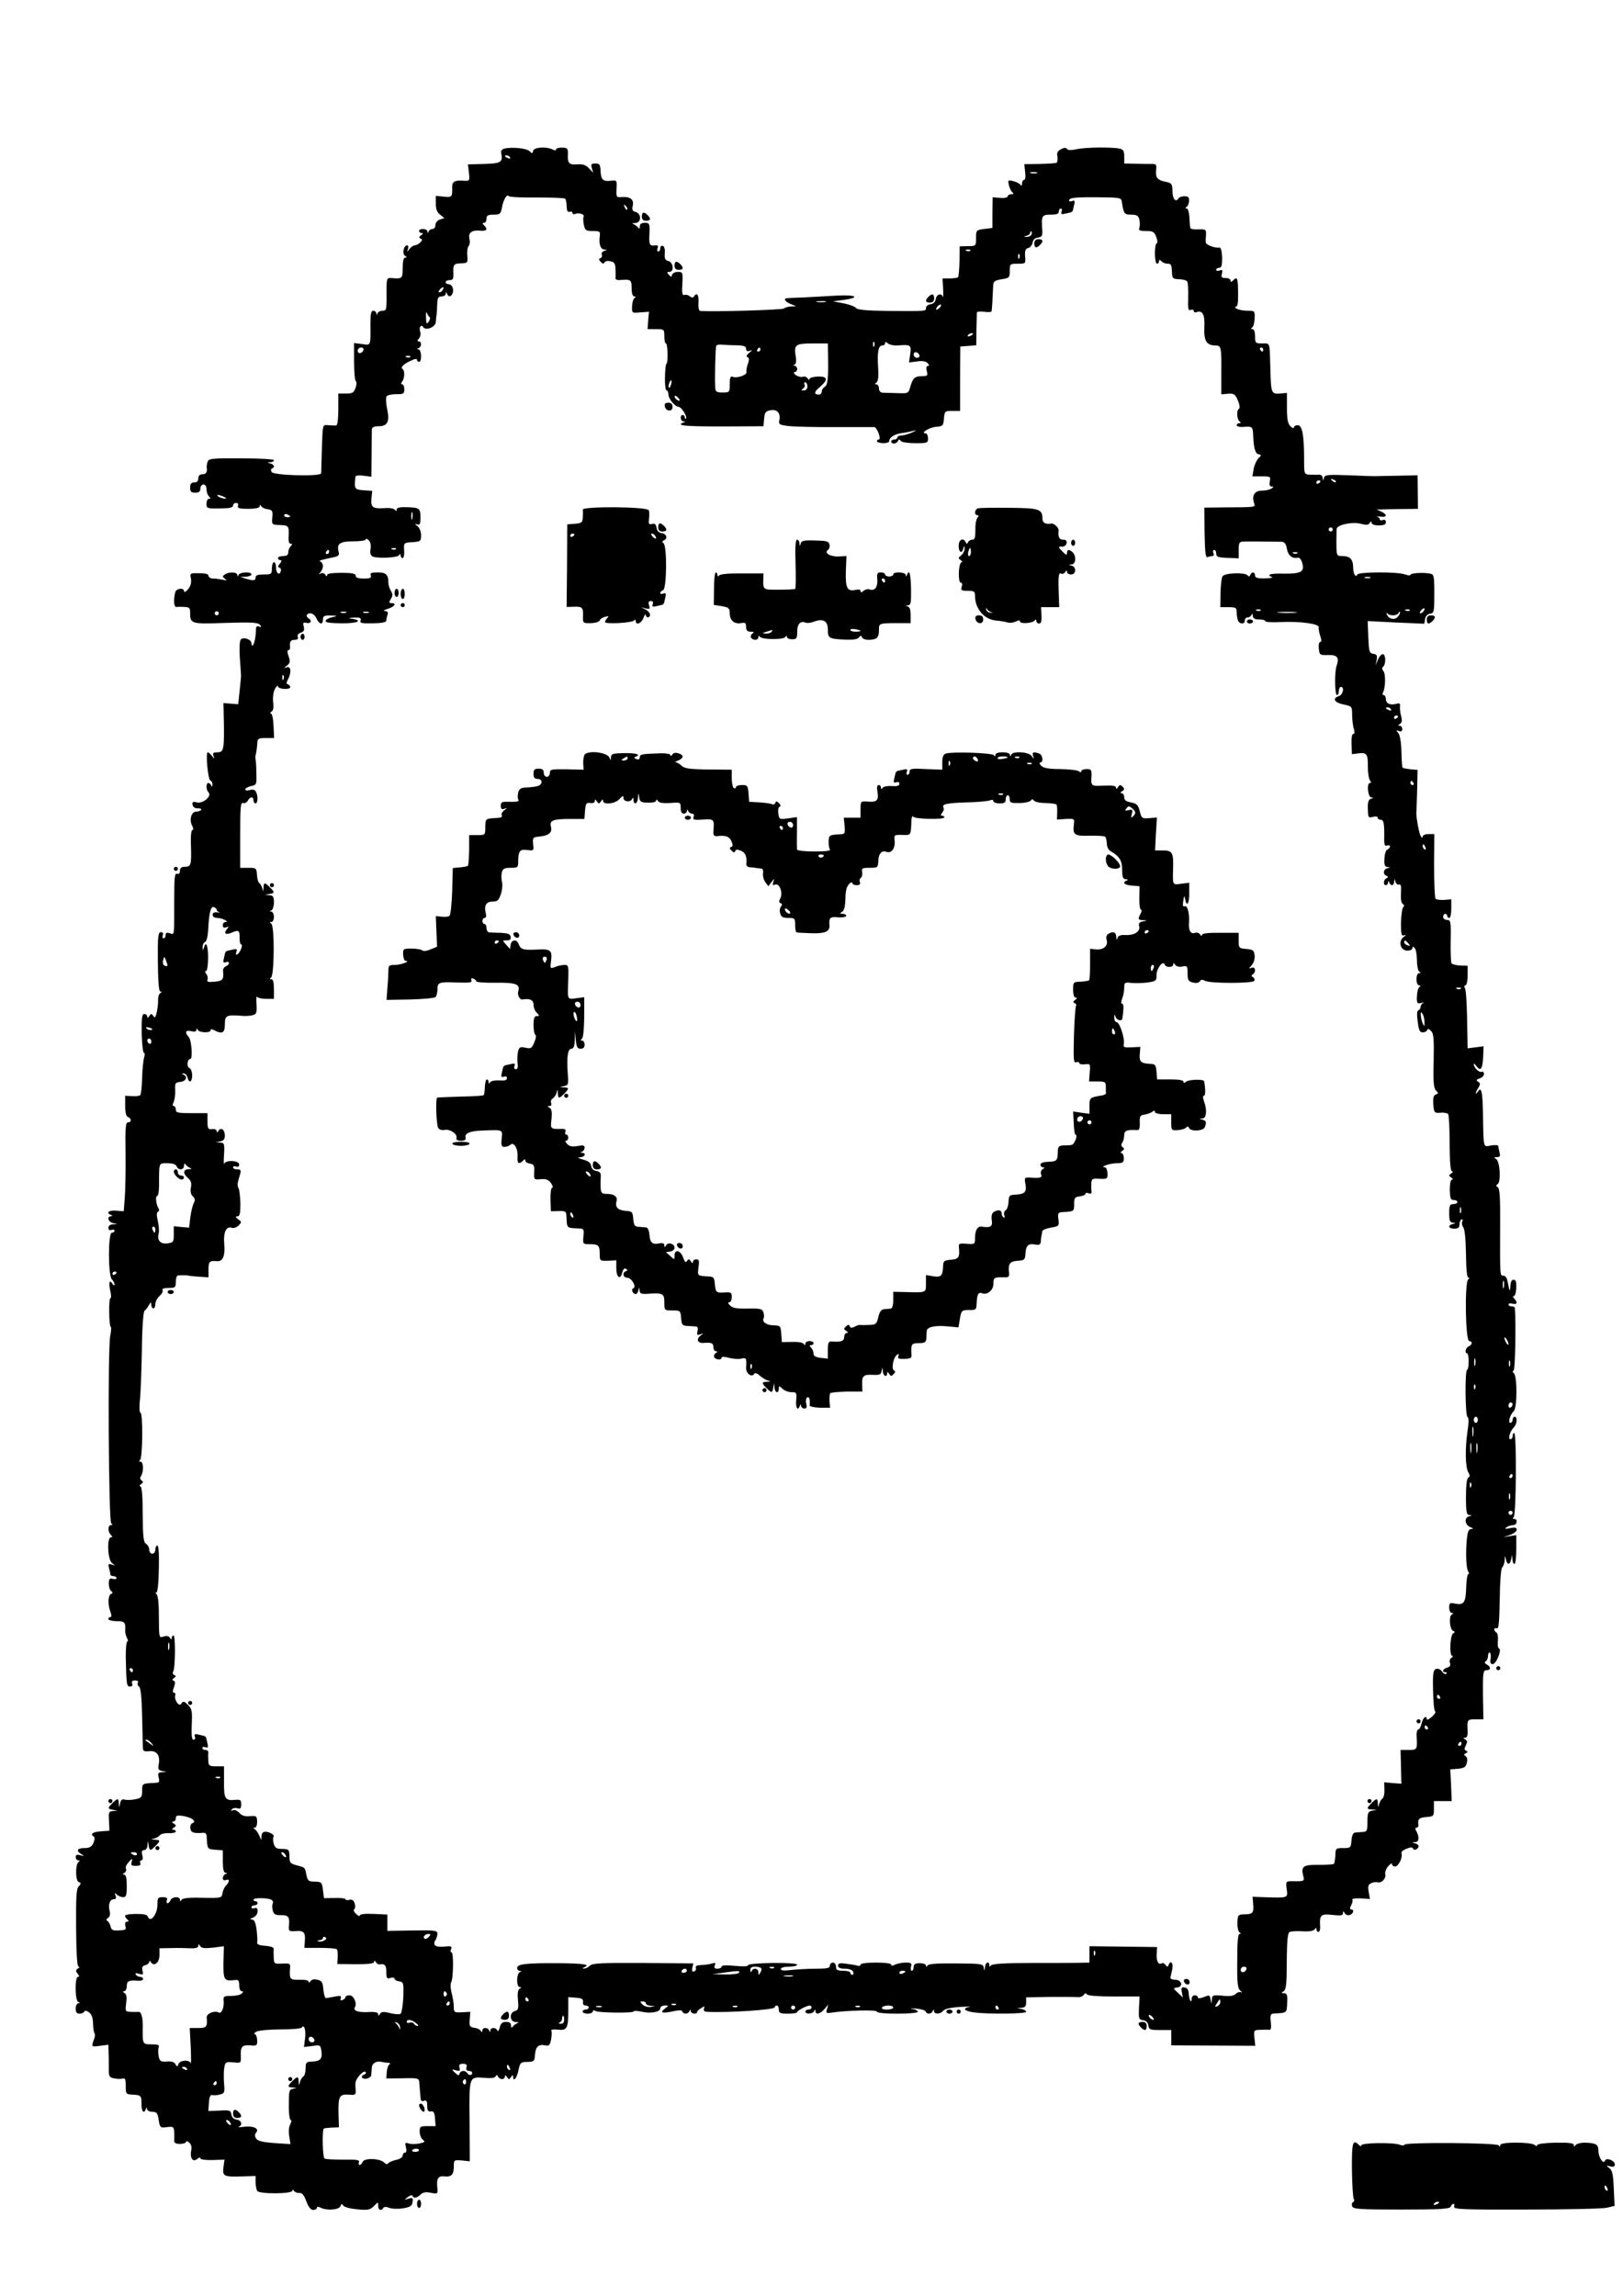 <?xml version="1.0" encoding="UTF-8" standalone="yes"?>
<svg version="1.0" xmlns="http://www.w3.org/2000/svg" width="210mm" height="297mm" viewBox="0 0 794 1123" preserveAspectRatio="xMidYMid meet">
  <g transform="translate(0,1123) scale(0.1,-0.1)" fill="#000000" stroke="none">
    <path d="M2467 10503 c-14 -4 -18 -11 -14 -28 7 -39 -5 -45 -87 -47 l-77 -2 5
-41 c4 -40 4 -41 -26 -39 -45 3 -57 -4 -56 -34 1 -46 -1 -48 -41 -44 l-39 4 0
-38 c0 -26 6 -43 21 -54 l21 -17 -22 -7 c-13 -4 -22 -16 -22 -27 0 -10 -6 -19
-14 -19 -8 0 -17 -6 -19 -12 -4 -10 -6 -10 -6 0 -1 14 -41 17 -41 2 0 -5 6
-10 13 -10 8 0 7 -4 -3 -11 -11 -8 -12 -12 -3 -16 10 -3 10 -8 -1 -19 -8 -8
-20 -14 -27 -14 -6 0 -18 -8 -25 -17 -13 -17 -14 -17 -8 0 3 9 1 17 -4 17 -17
0 -26 -41 -11 -51 10 -6 11 -9 2 -9 -9 0 -13 -17 -13 -50 0 -53 -2 -55 -57
-50 -20 1 -22 -3 -22 -57 1 -101 0 -103 -20 -103 -11 0 -22 -6 -24 -12 -4 -10
-6 -10 -6 0 -1 6 -7 12 -15 12 -11 0 -14 -16 -14 -67 1 -108 3 -102 -41 -96
l-39 5 0 -91 c0 -50 4 -94 9 -96 4 -3 4 -18 -2 -33 -8 -23 -15 -27 -47 -27
l-37 0 0 -78 c0 -44 -4 -77 -10 -78 -5 -1 -22 0 -37 1 -32 2 -29 11 -34 -130
-1 -52 -3 -100 -3 -105 -1 -17 -231 -11 -242 6 -5 8 -4 15 1 17 16 6 11 20 -7
25 -17 4 -17 5 0 6 9 0 17 5 17 10 0 5 -72 9 -160 9 -146 1 -160 -1 -165 -18
-3 -10 -5 -22 -4 -26 4 -23 -3 -34 -21 -34 -13 0 -20 -7 -20 -20 0 -13 -7 -20
-20 -20 -15 0 -20 -7 -20 -25 0 -20 5 -25 25 -25 18 0 25 5 25 20 0 11 7 20
15 20 9 0 15 -9 15 -23 0 -13 5 -28 12 -35 9 -9 9 -12 0 -12 -7 0 -12 -11 -12
-24 0 -23 3 -24 65 -23 47 0 65 4 65 14 0 7 7 13 15 13 8 0 12 -6 9 -14 -4
-12 6 -15 50 -15 36 0 56 5 56 12 0 9 2 9 8 1 4 -7 18 -14 32 -15 22 -4 25 -8
22 -40 -3 -35 -2 -36 34 -37 46 -2 48 -4 46 -52 -2 -26 1 -40 10 -40 9 0 9 -3
0 -12 -7 -7 -12 -20 -12 -30 0 -13 -8 -18 -25 -18 -14 0 -25 -4 -25 -10 0 -5
5 -10 11 -10 8 0 7 -6 -2 -17 -10 -12 -11 -17 -2 -20 7 -2 9 -11 6 -19 -8 -21
-23 -7 -23 22 0 13 -4 24 -10 24 -5 0 -10 -13 -10 -30 0 -28 -2 -30 -40 -30
-29 0 -40 -4 -40 -15 0 -16 -11 -17 -50 -5 l-25 8 28 1 c15 1 27 6 27 11 0 15
-57 12 -63 -2 -4 -10 -6 -10 -6 0 -1 14 -40 16 -61 2 -13 -9 -13 -11 0 -21 12
-8 10 -10 -10 -5 -14 3 -35 6 -47 6 -13 0 -23 6 -23 13 0 9 -15 13 -46 13 -45
1 -46 0 -40 -27 3 -19 -1 -35 -14 -51 -11 -13 -19 -17 -20 -10 0 19 -38 14
-43 -5 -9 -38 -7 -74 6 -72 6 1 24 1 40 0 23 -1 27 -5 27 -28 0 -55 4 -56 173
-50 127 4 159 2 168 -9 9 -12 9 -13 -4 -9 -11 5 -15 0 -15 -17 -1 -35 -8 -67
-15 -74 -4 -4 -7 0 -7 9 0 19 -38 33 -52 19 -6 -6 -8 -43 -5 -88 3 -44 6 -83
6 -89 0 -5 -3 -39 -7 -75 l-7 -65 -36 3 -36 3 2 -98 c2 -129 -1 -143 -32 -143
-20 0 -24 -4 -19 -17 6 -17 5 -17 -8 0 -7 9 -16 17 -20 17 -11 0 1 -134 13
-138 6 -2 11 -11 10 -20 0 -11 -2 -12 -6 -4 -2 6 -9 12 -14 12 -12 0 -12 -33
1 -46 18 -18 -28 -57 -57 -49 -20 5 -24 2 -21 -12 2 -11 12 -18 25 -17 12 0
20 -3 17 -8 -3 -4 -14 -8 -24 -8 -24 0 -36 -40 -20 -69 6 -13 7 -21 1 -21 -6
0 -9 -32 -7 -77 3 -95 0 -103 -30 -103 -17 0 -24 -6 -24 -20 0 -12 -5 -17 -14
-14 -12 4 -14 -18 -14 -133 0 -177 2 -166 -22 -158 -14 5 -20 2 -20 -9 0 -9
-4 -16 -10 -16 -5 0 -7 7 -4 15 4 9 0 15 -9 15 -14 0 -16 -21 -15 -145 1 -98
5 -145 12 -145 8 0 8 -3 0 -8 -7 -4 -11 -18 -11 -32 1 -14 -2 -41 -6 -60 -6
-27 -10 -32 -17 -20 -9 13 -11 13 -20 0 -6 -10 -10 -11 -10 -2 0 6 -6 12 -14
12 -12 0 -14 -19 -13 -95 1 -52 6 -95 11 -95 4 0 5 -10 1 -22 -4 -13 -9 -58
-10 -101 -1 -42 -5 -80 -9 -84 -4 -4 -22 -6 -40 -5 l-34 2 0 -49 c0 -33 5 -52
14 -55 18 -7 18 -26 0 -26 -12 0 -14 -27 -12 -152 1 -84 -1 -182 -4 -218 l-5
-65 -38 3 c-35 3 -51 -11 -24 -21 9 -4 9 -6 0 -6 -22 -2 -14 -29 10 -34 l22
-4 -22 -2 c-14 0 -23 -7 -23 -17 0 -10 6 -14 15 -10 8 3 15 1 15 -4 0 -6 -6
-10 -13 -10 -19 0 -19 -209 0 -228 7 -7 13 -19 13 -25 0 -7 -4 -6 -10 3 -14
23 -20 8 -11 -33 5 -20 5 -37 1 -37 -4 0 -7 -31 -6 -70 0 -38 4 -70 7 -70 4 0
3 -20 -2 -44 -13 -69 -8 -910 5 -918 8 -5 7 -8 -1 -8 -16 0 -17 -32 -1 -48 9
-9 9 -12 0 -12 -20 0 -16 -110 6 -126 16 -13 16 -14 -2 -7 -16 5 -18 3 -13
-18 4 -13 7 -27 7 -31 0 -5 7 -8 15 -8 8 0 15 -4 15 -9 0 -5 -8 -7 -19 -4 -15
4 -19 -1 -19 -24 0 -15 5 -32 12 -36 8 -6 8 -10 -1 -14 -15 -6 -17 -52 -3 -87
6 -17 6 -26 0 -26 -6 0 -10 -4 -10 -10 0 -5 18 -10 40 -10 40 0 45 -5 42 -50
0 -8 4 -22 9 -32 5 -10 6 -18 1 -18 -4 0 -7 -33 -7 -72 3 -139 4 -148 21 -148
10 0 14 6 10 15 -4 10 1 15 15 15 12 0 17 -4 13 -11 -3 -6 -1 -15 6 -19 8 -5
13 -51 15 -146 2 -76 3 -147 4 -156 1 -14 8 -17 31 -14 37 4 55 -22 46 -65 -4
-23 -1 -28 17 -32 l22 -4 -23 -2 c-19 -1 -21 -5 -16 -26 5 -21 3 -25 -17 -26
-65 -3 -64 -3 -64 -39 0 -31 -3 -35 -33 -41 -18 -4 -42 -5 -52 -2 -13 4 -20
-2 -23 -19 -4 -23 -4 -23 -6 0 -1 27 -6 27 -31 2 -25 -25 -25 -28 3 -33 l22
-4 -22 -2 c-21 -1 -23 -6 -20 -48 l2 -48 -42 -3 c-41 -3 -54 -14 -34 -26 5 -4
4 -17 -2 -31 -9 -19 -20 -25 -44 -25 -36 0 -43 -13 -15 -30 15 -9 14 -10 -6
-5 -16 5 -22 2 -22 -9 0 -9 6 -16 13 -16 8 0 8 -3 1 -8 -16 -11 -16 -92 1 -98
12 -5 12 -8 0 -21 -12 -12 -14 -49 -13 -204 1 -125 5 -189 12 -189 6 0 5 -4
-3 -9 -12 -8 -12 -12 -2 -25 9 -11 10 -16 2 -16 -16 0 -15 -117 2 -123 9 -4 9
-6 0 -6 -7 -1 -13 -12 -13 -26 0 -18 5 -25 19 -25 11 0 21 5 23 10 2 7 11 5
23 -3 13 -10 19 -27 20 -55 0 -23 4 -44 7 -48 4 -3 3 -17 -3 -31 -13 -36 -13
-36 31 -30 l40 5 1 -36 c1 -21 1 -56 1 -79 -1 -38 2 -44 23 -49 14 -3 33 -4
43 -2 14 4 17 -2 17 -36 0 -39 1 -40 33 -42 42 -2 44 -5 44 -48 0 -35 12 -48
21 -23 4 10 6 10 6 0 1 -7 12 -13 26 -13 21 0 26 -6 31 -40 6 -38 8 -39 40
-35 31 4 34 2 36 -23 0 -15 1 -34 0 -43 -1 -11 8 -16 28 -16 17 0 30 5 30 10
0 5 7 4 15 -3 10 -9 14 -22 10 -39 -7 -37 8 -59 29 -42 9 8 16 9 16 3 0 -5 25
-9 59 -8 l59 2 -5 -36 c-6 -45 1 -49 91 -46 l66 2 0 -31 c0 -16 4 -35 8 -42
10 -16 172 -15 172 1 0 7 3 7 8 -1 4 -6 16 -11 26 -10 13 2 23 -10 34 -40 11
-29 22 -43 34 -43 10 0 18 5 18 10 0 7 6 7 18 1 29 -15 90 -11 97 7 5 13 8 14
14 3 5 -7 35 -15 68 -18 53 -5 63 -3 82 16 21 21 21 21 21 1 0 -21 15 -27 25
-10 3 6 15 6 30 0 13 -5 43 -6 67 -2 35 6 44 12 46 31 3 20 1 22 -20 16 -22
-7 -23 -7 -3 8 11 9 21 11 23 6 5 -14 21 -11 39 6 11 11 25 14 50 9 35 -7 35
-6 32 27 -4 45 5 57 38 53 32 -3 43 9 43 51 0 29 1 30 39 27 l39 -4 -1 196
c-2 223 -4 218 75 212 30 -3 49 0 52 7 5 9 7 9 12 0 3 -7 12 -13 20 -13 8 0
14 6 14 13 0 8 4 7 10 -3 9 -13 11 -13 20 0 6 10 10 11 10 3 0 -30 18 -10 26
29 8 39 11 42 44 42 32 1 35 3 37 35 3 40 18 53 50 46 19 -4 23 0 29 29 3 19
4 39 1 43 -3 5 10 7 30 5 46 -6 53 6 53 91 l0 68 38 -3 c29 -2 36 -7 34 -21
-2 -10 3 -17 13 -17 8 0 15 -4 15 -10 0 -5 -7 -10 -15 -10 -8 0 -15 -4 -15
-10 0 -5 11 -10 25 -10 14 0 25 5 25 11 0 6 5 7 13 2 14 -9 187 -11 187 -2 0
4 17 3 37 -1 45 -11 93 -2 93 16 0 8 10 14 22 14 21 0 21 0 2 -14 -28 -21 -15
-26 36 -15 31 7 46 7 48 0 5 -15 29 -14 35 2 4 9 6 9 6 0 1 -14 31 -18 31 -5
0 4 9 13 20 19 16 11 18 10 14 -2 -4 -11 1 -15 17 -16 102 -5 329 10 329 22 0
5 5 9 10 9 6 0 10 -9 10 -20 0 -17 7 -20 45 -20 25 0 45 3 45 8 0 7 47 32 62
32 4 0 8 -4 8 -10 0 -5 -7 -10 -15 -10 -8 0 -15 -4 -15 -10 0 -14 37 -12 43 3
4 9 6 9 6 0 1 -20 22 -15 44 9 l19 23 -6 -22 c-7 -20 -4 -22 21 -18 73 11 223
15 223 5 0 -6 39 -10 100 -10 55 0 100 4 100 9 0 6 -12 12 -27 14 -16 2 -8 3
17 2 24 -2 46 -8 48 -14 5 -15 29 -14 35 2 4 9 6 9 6 0 1 -17 31 -16 45 1 7 9
37 16 81 19 39 2 60 2 48 0 -38 -7 -26 -20 23 -27 71 -9 254 -7 254 3 0 5 -10
12 -22 14 l-23 4 23 2 c16 1 22 7 22 26 l0 25 118 2 c64 0 126 0 136 -1 11 -1
23 4 28 11 5 9 10 10 16 2 4 -6 54 -10 132 -10 l125 0 -3 -56 c-2 -52 -1 -57
20 -60 15 -2 24 -11 26 -26 3 -20 9 -22 58 -22 l54 0 0 -37 0 -38 205 -1 206
-1 -4 38 c-4 38 -3 39 27 40 17 1 37 1 44 0 10 -2 12 9 9 38 -4 36 -1 41 17
42 63 3 61 2 63 52 2 38 -1 47 -15 47 -14 0 -15 2 -2 10 12 7 15 37 15 145 1
96 4 138 13 144 7 4 36 6 64 4 34 -2 55 2 60 10 6 9 8 9 8 0 0 -7 5 -13 10
-13 6 0 10 15 8 33 -3 50 6 57 62 50 39 -4 50 -3 50 8 0 12 2 12 9 0 5 -8 16
-11 25 -8 18 7 22 27 6 27 -7 0 -7 7 0 20 6 11 9 24 6 28 -3 5 16 7 41 6 l45
-3 -6 34 c-5 27 -3 36 11 43 10 5 24 7 31 5 19 -7 44 18 39 38 -3 10 4 28 14
40 10 12 19 17 19 11 0 -7 7 -12 15 -12 17 0 39 46 31 65 -2 6 9 16 25 22 20
8 29 8 32 0 4 -12 27 -1 27 13 0 5 -8 11 -17 13 -17 4 -17 5 0 6 19 1 22 23 7
52 -8 13 -7 19 0 19 6 0 10 6 9 13 -4 29 3 36 39 39 36 3 37 4 37 41 l0 37 44
0 43 0 -3 78 -4 77 37 3 c31 3 39 8 44 29 4 15 2 28 -6 33 -10 6 -9 9 1 14 11
5 11 7 2 12 -10 4 -10 11 -2 26 8 16 8 23 -2 29 -12 7 -12 9 -1 9 9 0 13 11
12 33 -3 55 -2 57 38 57 l39 0 -2 120 c-1 109 1 120 17 120 22 0 23 16 2 28
-11 6 -13 11 -5 16 6 4 11 16 11 27 0 11 4 18 9 15 4 -3 6 -17 3 -31 -3 -18 0
-25 11 -25 17 0 46 72 30 77 -5 2 -7 18 -5 37 2 18 -1 37 -7 40 -15 10 -14 26
2 21 9 -4 12 29 14 141 1 88 6 151 12 157 6 6 12 22 12 36 2 24 2 24 6 4 6
-29 20 -29 26 0 l4 22 2 -22 c0 -13 5 -23 10 -23 5 0 9 32 9 71 l0 70 -32 -5
-31 -5 33 11 c17 6 32 17 32 25 0 11 -8 13 -32 8 -25 -5 -29 -4 -18 4 8 6 23
11 33 11 19 0 24 30 5 30 -9 0 -9 3 -3 8 13 8 15 412 3 412 -5 0 -8 -7 -8 -15
0 -8 -5 -15 -11 -15 -13 0 -2 39 17 58 16 16 19 52 4 52 -5 0 -10 -7 -10 -15
0 -8 -5 -15 -11 -15 -13 0 -2 39 17 58 17 17 17 173 0 185 -7 6 -7 10 -1 13 8
3 12 242 6 307 -1 4 -8 7 -16 7 -8 0 -15 4 -15 9 0 5 9 7 20 4 22 -6 26 7 8
25 -7 7 -8 12 -2 12 6 0 11 18 12 40 1 30 -2 40 -13 40 -10 0 -15 -11 -16 -32
-1 -20 -3 -25 -6 -13 -2 11 -6 30 -9 43 -2 12 -11 22 -19 22 -17 0 -17 -4 -16
249 1 130 -2 177 -11 183 -10 6 -10 10 -1 16 17 11 11 111 -7 122 -12 8 -12
10 4 10 14 0 17 5 12 23 -3 12 -6 26 -6 31 0 5 -16 6 -35 3 -40 -7 -37 -21
-40 161 -2 103 -8 129 -25 102 -6 -8 -10 -12 -10 -7 0 4 6 16 13 27 10 17 9
22 -2 29 -11 7 -9 10 8 16 11 3 21 13 21 22 0 8 -6 13 -12 10 -13 -4 -37 20
-38 37 0 6 6 1 14 -10 20 -26 29 -13 32 47 l2 51 -39 -5 -39 -5 -1 56 c-2 159
-6 229 -13 240 -4 7 -2 12 3 12 6 0 11 21 11 48 l0 48 -36 1 c-20 1 -39 6 -43
11 -3 6 -5 56 -4 111 2 94 0 101 -18 101 -10 0 -19 7 -19 15 0 8 5 15 10 15 6
0 10 -4 10 -10 0 -5 5 -10 10 -10 6 0 10 20 10 45 l0 46 -35 -3 c-19 -1 -38 1
-42 6 -4 4 -7 77 -7 162 l1 154 -29 0 c-16 0 -28 -6 -28 -12 0 -8 -4 -7 -10 3
-8 14 -22 92 -21 114 1 6 2 55 4 110 l2 99 -34 3 c-19 2 -36 5 -39 8 -3 2 -5
38 -6 79 -1 45 -7 80 -15 90 -12 14 -12 16 3 10 11 -4 16 -1 16 10 0 9 -6 16
-12 16 -10 0 -9 3 1 9 10 6 11 17 6 37 -5 16 -7 38 -6 48 2 15 -2 18 -19 13
-30 -8 -50 2 -50 24 0 10 -5 19 -11 19 -5 0 -7 5 -4 11 13 20 15 92 3 106 -7
9 -8 17 -2 21 15 11 14 62 -1 62 -7 0 -18 -12 -24 -27 l-11 -28 5 27 c4 22 1
27 -17 30 -19 3 -21 10 -24 81 l-3 79 139 -7 138 -6 4 23 c2 14 11 24 24 26
20 3 21 9 21 98 0 88 -2 95 -21 98 -33 7 -96 3 -96 -6 0 -4 -12 -3 -26 2 -35
14 -234 13 -234 -1 0 -5 -4 -7 -10 -4 -5 3 -10 21 -10 39 0 39 -15 56 -52 56
-30 0 -30 0 -30 75 0 25 1 51 1 58 2 20 77 36 118 25 27 -7 38 -7 44 4 7 10 9
10 9 1 0 -8 14 -13 35 -13 25 0 35 4 35 16 0 10 -6 14 -15 10 -8 -3 -15 -1
-15 4 0 5 -6 10 -12 13 -7 2 -1 2 15 0 33 -5 36 10 5 24 l-23 11 25 0 c14 1
59 1 101 2 l76 1 -1 82 -1 82 -95 -2 c-52 -1 -99 -2 -105 -2 -5 -1 -65 1 -132
4 -109 4 -122 3 -126 -13 -4 -16 -5 -16 -6 0 -1 10 -8 17 -18 16 -10 -1 -30 0
-45 0 -28 2 -28 2 -28 76 0 116 -9 166 -31 166 -11 0 -19 -5 -19 -11 0 -6 -8
-3 -17 6 -13 13 -17 35 -17 90 l0 73 -34 -3 c-42 -3 -44 1 -47 118 -4 137 0
127 -40 127 -33 0 -35 2 -35 35 0 21 -5 35 -12 35 -9 0 -10 3 -2 8 6 4 11 24
12 45 1 36 1 37 -36 37 -20 0 -44 5 -52 10 -9 6 -10 10 -3 10 8 0 11 23 10 70
-1 71 -4 79 -25 58 -9 -9 -12 -9 -12 0 0 7 -11 12 -24 12 -20 0 -23 4 -18 22
4 17 2 20 -11 15 -10 -4 -17 -2 -17 3 0 6 7 10 15 10 11 0 14 12 14 50 -1 31
-6 50 -13 49 -21 -4 -66 13 -67 25 -1 6 0 23 1 38 1 25 -1 27 -34 26 -20 -1
-38 1 -41 4 -3 2 -5 25 -6 51 -1 26 -7 47 -13 47 -8 0 -8 3 -1 8 6 4 12 17 12
30 1 17 -4 22 -22 22 -13 0 -27 -5 -30 -11 -13 -21 -29 -2 -29 36 -1 36 -4 40
-35 46 -40 8 -49 21 -45 59 3 25 0 29 -24 28 -15 0 -51 0 -79 1 l-53 1 0 34
c0 27 -5 35 -22 39 -40 8 -168 7 -211 -3 -28 -6 -44 -5 -48 2 -4 7 -13 6 -29
-2 -16 -9 -21 -18 -17 -36 2 -14 0 -27 -4 -30 -5 -3 -42 -5 -84 -6 l-74 -1 4
-38 c3 -23 1 -39 -5 -39 -5 0 -10 -8 -10 -17 0 -11 -3 -14 -8 -7 -4 6 -19 14
-35 18 -26 6 -27 5 -21 -21 4 -16 12 -31 18 -35 7 -5 4 -8 -6 -8 -10 0 -18 -5
-18 -10 0 -6 -16 -10 -37 -8 l-37 3 -1 -75 0 -75 -40 -5 c-39 -5 -40 -6 -40
-44 0 -39 0 -40 -40 -40 l-40 -1 -1 -73 c-1 -40 -4 -75 -7 -78 -3 -3 -22 -6
-41 -6 l-35 0 3 -51 c1 -29 1 -46 -1 -39 -8 20 -31 13 -35 -10 -2 -15 -11 -24
-25 -26 -13 -2 -23 -10 -23 -18 0 -17 4 -16 -185 -15 -104 1 -152 6 -157 14
-4 7 -31 17 -60 23 l-53 10 53 7 c85 12 60 26 -35 21 -49 -3 -122 -7 -163 -9
-41 -1 -78 -3 -82 -4 -17 -2 -6 -18 20 -28 l27 -11 -25 -1 c-15 -1 -30 -5 -35
-10 -8 -7 -343 -17 -410 -12 -6 1 -10 19 -8 41 2 38 -8 52 -22 30 -5 -8 -11
-7 -21 1 -7 6 -19 9 -27 6 -9 -3 -12 10 -9 54 3 57 2 59 -22 59 -13 0 -26 -6
-28 -14 -3 -12 -5 -12 -16 0 -11 12 -10 14 3 14 24 0 19 47 -5 53 -16 4 -20
12 -18 38 2 18 -2 34 -9 36 -7 3 -13 -2 -13 -11 0 -9 -4 -16 -10 -16 -5 0 -7
7 -3 16 4 10 1 15 -8 14 -31 -5 -35 1 -32 55 2 52 1 55 -23 55 -16 0 -24 -6
-24 -17 0 -11 -3 -14 -8 -7 -4 6 -14 14 -22 17 -10 4 -8 6 8 6 30 1 31 46 2
54 -16 4 -19 11 -15 29 8 31 -11 47 -51 44 -29 -2 -30 -1 -28 41 2 41 2 42
-26 39 -40 -5 -50 5 -52 47 -1 32 -5 37 -25 37 -21 0 -23 -4 -18 -22 l7 -23
-21 22 c-15 16 -30 21 -57 19 -40 -3 -48 5 -46 49 1 29 -2 32 -28 33 -17 0
-30 -4 -30 -9 0 -6 -6 -6 -17 0 -30 15 -92 11 -95 -7 -3 -14 -5 -14 -18 -1
-15 14 -86 21 -123 12z m28 -43 c3 -6 -1 -7 -9 -4 -18 7 -21 14 -7 14 6 0 13
-4 16 -10z m2578 -77 c-7 -2 -21 -2 -30 0 -10 3 -4 5 12 5 17 0 24 -2 18 -5z
m-2446 -119 c72 0 134 -2 138 -6 3 -3 7 -20 7 -37 1 -23 5 -30 15 -27 7 3 13
1 13 -5 0 -6 7 -9 15 -5 18 7 47 -3 40 -14 -3 -4 -2 -22 1 -39 6 -28 10 -31
44 -31 35 0 37 -2 34 -27 -5 -39 4 -63 24 -64 14 -1 14 -2 -1 -6 -10 -3 -16
-11 -13 -18 3 -8 0 -16 -7 -18 -9 -3 -8 -8 2 -18 9 -10 15 -10 18 -3 2 6 15 9
28 6 20 -3 25 -11 26 -36 1 -17 1 -37 0 -44 -2 -8 7 -13 21 -12 54 5 58 2 58
-40 0 -25 5 -40 13 -40 8 0 9 -3 1 -8 -6 -4 -11 -22 -12 -40 -1 -34 0 -34 41
-30 l42 3 -4 -42 -3 -43 41 0 c40 0 41 -1 41 -35 0 -19 3 -35 8 -35 4 0 7 -23
8 -50 0 -28 -2 -50 -6 -50 -3 0 -6 -29 -7 -65 -1 -36 3 -65 8 -65 5 0 9 -9 9
-20 0 -21 33 -60 50 -60 13 0 44 -49 36 -57 -3 -3 -6 -1 -6 5 0 7 -4 12 -10
12 -15 0 -12 -30 3 -31 10 0 10 -2 0 -6 -38 -15 7 -19 190 -19 l202 1 3 36 c3
31 7 38 30 42 33 7 51 -13 45 -47 -5 -22 -1 -24 44 -30 26 -3 129 -6 228 -5
99 0 185 0 192 0 14 -1 36 -61 22 -61 -5 0 -9 -4 -9 -8 0 -5 14 -9 30 -10 17
0 30 4 30 9 0 20 26 36 65 41 22 3 49 9 60 12 11 4 7 0 -10 -8 -16 -8 -40 -15
-52 -16 -13 0 -23 -4 -23 -10 0 -5 -7 -10 -15 -10 -8 0 -15 -4 -15 -10 0 -14
27 -12 33 3 4 9 8 9 14 0 4 -6 35 -11 71 -11 59 0 62 1 62 24 0 13 -5 24 -11
24 -29 0 16 29 49 32 35 3 37 5 40 41 3 36 5 37 41 37 l38 0 0 158 1 157 39 3
39 3 1 77 c1 42 2 80 2 84 1 4 17 5 36 3 19 -3 36 -2 36 3 2 6 6 79 8 128 1
17 9 23 41 28 38 6 40 8 40 41 0 34 1 35 39 35 39 0 39 0 36 36 -2 28 2 38 16
41 10 3 19 15 21 27 2 13 11 22 26 24 19 3 23 9 21 35 -5 73 -2 77 41 77 29 0
40 4 40 15 0 8 4 15 10 15 5 0 7 -7 3 -16 -4 -12 0 -14 23 -8 35 8 30 3 38 38
6 23 4 27 -8 23 -9 -4 -16 -3 -16 2 0 14 28 17 145 16 101 -1 110 -2 113 -20
9 -61 12 -65 46 -65 27 0 35 -5 40 -24 3 -14 3 -32 0 -40 -5 -13 1 -16 33 -16
34 0 40 -4 50 -30 6 -16 7 -30 2 -30 -5 0 -9 -22 -9 -50 0 -27 5 -50 10 -50 6
0 10 5 10 12 0 9 3 9 12 0 7 -7 20 -12 30 -12 18 0 20 -4 22 -50 1 -21 6 -25
34 -26 18 0 37 -5 40 -11 4 -7 6 -42 5 -78 -2 -55 0 -66 12 -61 8 3 15 1 15
-5 0 -6 6 -9 13 -6 30 11 42 -11 39 -74 -3 -66 10 -88 54 -89 28 0 30 -6 29
-132 l0 -107 33 3 c29 2 35 -2 48 -33 9 -21 11 -37 5 -41 -13 -7 -10 -53 4
-62 6 -5 6 -8 -2 -8 -7 0 -13 -5 -13 -10 0 -6 16 -10 35 -8 42 3 44 1 46 -43
2 -61 10 -88 26 -91 15 -3 15 -5 -1 -20 -9 -10 -20 -34 -23 -53 l-6 -35 45 0
c43 0 45 -1 40 -25 -3 -17 0 -25 9 -25 11 0 11 -2 -1 -10 -8 -5 -29 -10 -47
-10 -35 0 -50 -24 -38 -60 7 -22 15 -21 -152 -22 l-91 -1 1 -123 c2 -99 5
-123 15 -119 8 3 18 5 24 5 6 0 8 7 4 15 -3 8 -1 15 4 15 6 0 10 -8 10 -18 0
-16 9 -19 55 -21 l55 -2 0 41 c0 35 3 40 23 41 21 1 135 0 184 -1 17 0 24 -8
29 -35 6 -33 26 -49 54 -43 7 2 17 -10 21 -27 12 -42 -6 -52 -91 -51 -65 2
-87 -5 -57 -17 6 -3 -9 -6 -35 -6 -36 -1 -48 3 -48 14 0 18 -16 20 -23 3 -4
-9 -8 -10 -14 -2 -12 15 -112 12 -122 -5 -5 -7 -9 -44 -10 -82 l-1 -69 40 0
c36 0 40 -3 40 -24 0 -13 3 -31 6 -40 8 -20 34 -21 34 -1 0 8 6 15 14 15 8 0
17 6 19 13 3 7 6 5 6 -5 1 -13 9 -18 31 -18 17 0 30 -4 30 -8 0 -5 33 -7 73
-5 95 5 193 -8 189 -26 -2 -8 2 -27 7 -42 7 -20 7 -29 0 -29 -6 0 -9 -15 -7
-32 3 -32 5 -33 45 -32 46 1 56 -12 42 -53 -11 -30 -9 -143 2 -143 5 0 9 9 9
20 0 11 5 20 10 20 19 0 10 -39 -10 -45 -34 -11 -22 -32 23 -41 42 -9 42 -9
42 -54 1 -25 4 -55 9 -67 4 -15 3 -23 -3 -23 -7 0 -10 -20 -9 -50 l2 -49 33 4
c40 5 46 -4 45 -69 0 -28 5 -57 10 -63 7 -9 7 -13 0 -13 -17 0 -10 -70 7 -71
13 -1 12 -2 -1 -6 -13 -3 -17 -15 -16 -49 1 -43 2 -45 24 -40 14 4 24 2 24 -4
0 -5 7 -10 15 -10 15 0 18 -17 17 -98 0 -25 3 -32 14 -28 8 3 14 1 14 -5 0 -5
-6 -12 -13 -15 -7 -2 -13 -22 -14 -44 -2 -31 2 -40 15 -41 15 -1 15 -2 0 -6
-21 -5 -24 -29 -5 -37 10 -5 10 -7 0 -12 -15 -7 -17 -34 -3 -34 6 0 10 6 11
13 0 10 2 10 6 0 7 -19 23 -16 24 5 1 15 2 15 6 -1 3 -10 10 -16 17 -14 10 4
12 -7 10 -41 -2 -29 1 -49 9 -54 8 -5 8 -11 2 -15 -5 -5 -10 -39 -11 -76 0
-57 2 -67 15 -62 11 3 10 0 -3 -9 -27 -22 -14 -66 19 -66 14 0 25 5 25 12 0 9
3 9 11 1 6 -6 11 -33 11 -59 0 -27 5 -52 11 -56 9 -6 9 -8 0 -8 -8 0 -13 -13
-13 -30 0 -17 5 -30 13 -30 8 0 9 -3 1 -8 -6 -4 -11 -24 -12 -45 -1 -35 1 -38
21 -33 12 3 16 3 10 0 -7 -3 -13 -12 -13 -19 0 -7 -5 -15 -11 -17 -7 -2 -8
-22 -3 -56 5 -41 10 -52 24 -52 10 0 20 5 22 11 3 8 9 7 19 -4 13 -12 15 -39
13 -146 -3 -103 0 -133 11 -145 13 -12 13 -15 -1 -20 -11 -4 -14 -17 -12 -48
4 -41 5 -43 35 -41 18 2 35 -2 38 -7 4 -6 7 -71 7 -145 1 -92 4 -135 12 -135
6 0 4 -5 -4 -10 -13 -9 -13 -11 0 -20 8 -5 10 -10 4 -10 -7 0 -11 -20 -11 -50
1 -41 4 -50 19 -50 10 0 18 -4 18 -10 0 -5 -9 -10 -20 -10 -17 0 -20 -7 -20
-45 0 -36 4 -45 18 -46 16 -1 16 -2 0 -6 -27 -7 -22 -23 7 -23 18 0 25 5 25
19 0 11 4 23 10 26 6 3 7 -1 4 -10 -4 -8 -1 -21 5 -29 7 -8 12 -60 13 -130 1
-77 5 -116 12 -116 7 0 6 -3 -1 -8 -18 -12 -14 -302 5 -302 17 0 15 -19 -3
-26 -15 -6 -21 -34 -7 -34 4 0 7 -18 7 -40 0 -22 -3 -40 -7 -40 -12 0 -10
-228 2 -232 6 -2 6 -28 -1 -73 -12 -85 -10 -174 5 -198 8 -13 8 -20 -1 -25 -7
-5 -11 -38 -11 -95 0 -73 3 -87 17 -88 14 -1 14 -2 -1 -6 -26 -6 -22 -42 5
-53 16 -6 17 -9 5 -9 -13 -1 -18 -13 -22 -53 -6 -68 -3 -140 7 -155 5 -7 5
-13 0 -13 -4 0 -9 -30 -10 -67 -2 -73 -12 -86 -55 -77 -25 5 -28 3 -28 -20 0
-14 6 -26 13 -26 9 0 9 -2 -1 -8 -15 -10 -9 -75 8 -80 9 -3 9 -6 -1 -12 -15
-10 -19 -110 -4 -110 5 0 4 -4 -4 -9 -8 -5 -11 -16 -7 -26 4 -12 0 -18 -14
-22 -21 -6 -28 -23 -8 -23 6 0 8 -3 4 -7 -4 -5 -14 0 -21 11 -9 11 -20 16 -30
12 -13 -5 -16 -22 -14 -103 1 -54 5 -101 10 -104 5 -3 -2 -15 -16 -27 -14 -12
-25 -17 -25 -12 0 23 -19 8 -25 -20 -4 -17 -11 -30 -17 -30 -5 0 -9 -17 -7
-38 3 -60 2 -62 -40 -62 l-39 0 2 -82 2 -83 -42 3 -42 4 1 -37 c1 -20 -4 -39
-10 -43 -6 -4 -13 -16 -16 -27 -4 -18 -5 -18 -6 3 -1 27 -6 27 -31 2 -25 -25
-25 -30 3 -31 l22 -2 -22 -4 c-20 -4 -23 -11 -23 -54 0 -44 -2 -49 -22 -50
-13 -1 -30 -2 -38 -3 -10 -1 -16 -14 -18 -38 -3 -37 -5 -38 -41 -38 -36 0 -37
-1 -38 -36 -1 -19 -4 -38 -7 -41 -3 -3 -36 -5 -75 -5 -75 1 -87 -7 -75 -54 7
-26 5 -27 -53 -26 -32 0 -33 0 -28 -39 6 -44 9 -43 -113 -39 l-54 2 3 -36 c4
-42 -2 -50 -44 -50 -30 -1 -32 -3 -33 -41 -1 -22 4 -43 10 -47 8 -6 8 -8 0 -8
-8 0 -11 -42 -11 -132 -1 -111 2 -135 16 -146 9 -7 10 -11 3 -7 -6 3 -19 0
-26 -8 -10 -10 -29 -13 -65 -9 -48 4 -51 3 -52 -19 -2 -24 -2 -24 -6 -1 -5 25
-4 25 -37 12 -17 -6 -26 -6 -26 0 0 6 -7 10 -15 10 -8 0 -15 -7 -15 -17 0 -27
-13 -5 -14 24 -1 19 -7 29 -20 31 -15 3 -18 -1 -14 -23 l5 -26 -24 23 c-25 23
-25 23 -3 26 30 5 22 37 -10 38 -14 0 -24 4 -24 10 1 5 5 24 9 41 6 32 -8 47
-18 21 -4 -10 -8 -10 -15 1 -5 7 -14 11 -20 7 -15 -9 -26 14 -23 49 l2 31
-165 2 -166 2 0 -40 0 -40 -47 -1 c-27 -1 -133 -1 -238 -1 -131 0 -192 -4
-197 -12 -6 -8 -8 -7 -8 2 0 22 -20 13 -21 -10 -2 -20 -2 -21 -6 -3 -3 19 -12
20 -136 21 -87 1 -134 -2 -139 -10 -5 -8 -8 -8 -8 0 0 6 -13 11 -30 11 -22 0
-30 -5 -30 -19 0 -10 -4 -18 -9 -18 -5 0 -7 9 -4 20 5 17 0 20 -26 20 -18 0
-41 -5 -52 -10 -13 -7 -19 -7 -19 0 0 6 -30 10 -75 10 -42 0 -75 -4 -75 -10 0
-5 -6 -8 -12 -6 -7 3 -32 7 -55 10 -34 5 -43 3 -43 -9 0 -10 10 -15 34 -15 21
0 36 -6 40 -15 3 -8 1 -15 -4 -15 -6 0 -10 5 -10 10 0 6 -16 10 -35 10 -28 0
-35 4 -35 20 0 11 -7 20 -15 20 -8 0 -15 -7 -15 -15 0 -12 -14 -15 -67 -15
-38 0 -92 -3 -120 -6 -37 -5 -53 -3 -53 5 0 6 17 11 40 11 22 0 40 4 40 10 0
5 -50 9 -120 8 -71 -1 -120 -5 -120 -11 0 -6 -25 -7 -65 -3 -42 4 -65 3 -65
-4 0 -5 -9 -10 -20 -10 -14 0 -18 5 -13 16 5 13 2 15 -15 9 -12 -3 -36 -7 -52
-7 -21 -1 -29 -5 -26 -14 3 -7 -1 -15 -8 -17 -9 -4 -12 2 -9 17 l5 22 -246 2
c-204 1 -248 -1 -260 -13 -8 -8 -21 -15 -28 -14 -10 0 -10 2 0 6 33 13 0 19
-125 20 -157 1 -203 -4 -203 -23 0 -8 6 -14 13 -15 10 0 10 -2 0 -6 -7 -2 -13
-20 -13 -39 0 -20 5 -34 13 -34 9 0 9 -2 -1 -8 -9 -6 -11 -24 -8 -56 4 -41 1
-49 -15 -53 -29 -8 -26 -53 4 -54 15 0 17 -2 7 -6 -8 -3 -18 -11 -22 -17 -5
-7 -8 -4 -8 7 0 11 -8 17 -24 17 -18 0 -26 -7 -31 -27 -4 -16 -10 -22 -12 -15
-6 16 -33 16 -34 0 0 -10 -2 -10 -6 0 -6 16 -33 16 -33 0 0 -10 -2 -10 -8 -2
-4 7 -18 14 -32 15 -22 4 -25 8 -22 41 l3 37 -40 -2 c-39 -2 -41 -1 -41 28 0
16 -5 47 -11 68 -5 20 -6 43 -2 50 11 17 13 147 2 147 -5 0 -6 7 -2 16 5 14 0
16 -35 12 -43 -4 -57 8 -41 33 5 8 9 22 9 31 0 15 -13 17 -123 15 l-122 -2 0
40 0 40 -67 3 c-42 2 -68 -1 -68 -8 0 -5 -8 -2 -18 8 -10 9 -14 20 -9 23 5 4
6 16 2 29 -5 15 -13 20 -26 17 -10 -3 -19 -2 -19 3 0 4 -24 7 -52 6 l-53 -1
-5 40 c-5 38 -7 40 -40 41 -31 0 -35 4 -41 33 -8 38 -5 35 -48 47 -31 8 -35
13 -35 44 -1 33 -3 35 -35 36 -29 0 -36 5 -42 26 -4 15 -4 30 -1 33 8 8 -19
25 -40 25 -12 0 -18 -8 -19 -22 0 -22 0 -22 -10 2 -6 13 -15 28 -22 32 -9 6
-9 8 0 8 6 0 11 13 11 29 -1 28 -4 30 -36 27 -24 -2 -40 3 -52 17 -11 11 -24
16 -31 12 -8 -5 -10 -4 -5 4 4 6 16 9 27 6 15 -5 19 -1 19 19 0 21 -4 24 -28
22 -51 -5 -57 5 -56 88 l0 76 -38 0 c-35 0 -38 3 -39 28 -1 15 -1 33 0 39 1 7
-5 13 -14 13 -8 0 -15 4 -15 10 0 5 7 7 16 3 12 -4 14 0 8 23 -8 35 -3 30 -38
38 -23 6 -27 4 -23 -8 4 -9 1 -16 -6 -16 -9 0 -11 21 -9 74 3 66 1 77 -18 96
-18 18 -24 20 -31 9 -8 -11 -12 -11 -24 4 -7 11 -11 25 -8 33 3 8 0 14 -6 14
-7 0 -7 8 0 27 7 20 7 29 -2 32 -8 2 -7 6 2 13 11 7 11 11 1 15 -6 2 -9 10 -5
16 11 17 12 177 2 177 -5 0 -9 -6 -9 -12 0 -10 -3 -9 -9 1 -5 8 -16 11 -30 6
-24 -7 -23 -13 -24 115 0 50 -5 88 -11 92 -6 5 -7 8 -1 8 6 0 11 47 12 115 2
71 -1 115 -7 115 -6 0 -10 -9 -10 -20 0 -11 -7 -20 -15 -20 -8 0 -15 9 -15 20
0 10 -7 23 -15 28 -13 6 -16 34 -17 145 0 93 -4 137 -12 137 -6 0 -4 5 4 10
11 8 12 12 3 18 -8 5 -9 13 -3 22 14 22 12 70 -2 70 -9 0 -9 3 -3 8 13 9 15
232 2 232 -5 0 -6 25 -3 58 4 31 8 142 10 245 1 110 7 192 13 195 5 4 15 16
21 27 10 17 11 18 12 3 0 -10 5 -18 10 -18 6 0 10 10 10 21 0 12 9 30 21 40
11 10 18 23 14 28 -4 7 7 11 29 11 33 0 36 2 36 30 0 17 5 31 10 31 17 2 50 1
53 -1 1 -1 23 -3 50 -5 l47 -3 0 39 c0 38 5 43 41 40 29 -3 41 25 36 84 -5 59
10 89 38 79 8 -3 22 2 32 11 16 17 16 18 -2 31 -14 11 -15 14 -4 14 12 0 15
13 15 63 -1 34 -5 68 -9 75 -5 7 -6 20 -3 30 2 9 7 27 11 40 5 18 2 22 -14 22
-12 0 -21 4 -21 10 0 5 7 7 15 4 9 -4 15 0 15 10 0 20 -66 23 -73 4 -3 -7 -3
13 -1 45 3 53 1 57 -19 58 l-22 2 23 4 c15 3 22 11 22 28 0 29 -19 43 -31 24
-6 -10 -9 -10 -9 -2 0 7 -10 12 -23 10 -19 -2 -22 2 -22 38 l0 40 -78 0 c-67
0 -77 2 -77 18 0 9 -5 17 -10 17 -7 0 -7 6 -1 18 5 10 9 36 8 58 -2 36 0 39
26 42 27 3 37 26 15 35 -10 4 -10 6 0 6 8 1 16 -8 19 -19 8 -31 23 -24 23 10
0 17 -6 33 -14 36 -14 6 -10 44 5 44 13 0 6 93 -8 108 -21 22 -15 35 12 28 17
-4 25 -2 26 6 0 10 2 10 6 1 6 -15 63 -17 63 -3 0 7 6 7 19 0 38 -20 51 -13
51 30 0 43 8 47 84 41 15 -2 39 0 51 3 20 5 22 11 20 53 -2 26 -1 42 3 37 4
-6 24 -10 45 -10 l37 0 0 48 c0 32 -4 48 -12 48 -9 0 -10 3 -2 8 16 11 18 253
1 264 -9 6 -9 8 1 8 6 0 12 11 12 25 0 14 -6 25 -12 26 -10 0 -10 2 0 6 6 2
12 20 12 39 0 28 -4 34 -22 35 l-23 2 23 4 c27 5 27 8 2 33 -25 25 -30 25 -31
-2 -1 -21 -2 -21 -6 -3 -3 11 -10 23 -15 26 -5 3 -10 21 -11 40 -2 33 -4 34
-42 34 l-40 0 0 161 c0 133 2 161 14 156 7 -3 18 2 23 11 11 21 28 22 28 2 0
-8 5 -15 10 -15 12 0 13 40 1 59 -5 8 -16 11 -30 6 -12 -3 -21 -2 -21 4 0 5
13 12 28 16 27 5 28 8 26 63 0 31 -2 62 -4 67 -1 6 -1 15 0 20 4 13 7 35 9 63
1 19 7 22 41 22 l41 0 -3 60 c-1 33 -7 60 -13 60 -5 0 -4 4 3 9 9 5 12 21 8
47 -2 23 1 49 9 64 8 14 14 19 15 13 0 -15 60 -18 60 -4 0 5 -5 11 -11 13 -9
3 -9 9 0 25 18 34 14 66 -6 59 -16 -5 -16 -4 1 8 15 13 17 20 8 45 -7 20 -7
31 -1 31 5 0 9 6 8 13 -3 28 2 37 22 37 14 0 19 5 16 14 -4 9 2 17 14 21 16 5
19 13 15 30 -5 19 -3 22 14 18 21 -5 28 11 10 22 -16 10 -11 25 8 25 11 0 24
-11 30 -25 14 -30 32 -33 32 -5 0 17 6 20 38 19 35 -1 35 -2 8 -8 -16 -3 -31
-11 -33 -18 -3 -8 20 -11 76 -12 77 -1 111 13 54 22 -23 3 -21 4 9 6 30 1 36
-2 32 -14 -5 -13 5 -15 60 -14 46 1 66 5 66 14 0 8 3 20 6 29 4 11 0 16 -12
17 -11 1 -6 5 14 11 33 11 44 28 17 28 -13 0 -13 3 -3 20 10 16 10 24 0 40 -6
11 -12 28 -12 39 0 40 -11 51 -52 51 -32 0 -39 -3 -34 -15 4 -12 -3 -15 -34
-15 -27 0 -40 4 -40 14 0 10 -17 14 -70 14 -47 0 -70 -4 -70 -11 0 -8 -4 -7
-9 2 -5 8 -14 10 -22 6 -11 -6 -12 -5 -1 6 6 7 12 21 12 30 0 10 -6 19 -12 22
-12 4 0 8 68 22 21 5 25 10 20 28 -9 38 7 49 73 49 33 0 61 4 61 10 0 5 6 3
14 -5 8 -8 12 -24 9 -41 -4 -18 -1 -31 8 -37 19 -12 122 -8 131 5 5 8 8 7 8
-1 0 -7 4 -13 10 -13 5 0 9 17 7 38 -2 37 -2 37 41 40 40 3 42 5 42 34 0 17
-8 37 -17 44 -15 11 -15 13 -2 9 13 -5 16 2 16 34 0 45 -5 49 -74 50 -28 1
-43 -3 -43 -12 0 -8 -2 -9 -8 -1 -4 6 -23 10 -42 9 -66 -5 -77 2 -73 45 l4 39
-43 3 c-44 3 -46 7 -39 67 1 5 18 7 40 4 l38 -5 1 108 c0 60 1 116 1 124 1 10
11 15 32 15 45 0 56 22 43 84 -6 28 -7 56 -3 62 3 6 25 11 47 11 35 -1 40 2
40 24 0 13 -5 24 -10 24 -7 0 -7 5 -1 13 13 16 14 55 2 62 -12 8 7 26 44 42
16 8 27 9 27 3 0 -6 5 -10 10 -10 15 0 12 60 -2 61 -10 0 -10 2 0 6 15 6 16
33 1 33 -8 0 -8 5 1 15 7 8 9 22 6 31 -8 20 4 41 14 24 12 -19 60 -1 62 24 1
11 2 28 4 36 1 8 2 32 3 53 1 30 5 37 21 37 11 0 20 6 21 13 0 10 2 10 6 0 6
-17 20 -16 27 2 8 21 -3 45 -20 45 -8 0 -14 5 -14 10 0 6 9 10 20 10 16 0 19
6 18 35 -2 42 2 46 40 47 29 1 31 3 28 37 -2 20 1 42 7 48 5 7 7 21 4 32 -8
31 9 46 48 43 36 -4 44 5 23 26 -9 9 -9 12 0 12 7 0 12 9 12 20 0 16 7 20 35
20 31 0 35 3 41 37 7 38 25 67 34 53 3 -4 64 -7 137 -6z m441 -59 c-3 -3 -9 2
-12 12 -6 14 -5 15 5 6 7 -7 10 -15 7 -18z m1977 -124 c-3 -6 -14 -10 -23 -10
-15 1 -15 2 1 6 9 2 17 9 17 15 0 6 3 9 6 5 3 -3 3 -10 -1 -16z m-298 -77 c-3
-3 -12 -4 -19 -1 -8 3 -5 6 6 6 11 1 17 -2 13 -5z m240 -36 c-3 -8 -6 -5 -6 6
-1 11 2 17 5 13 3 -3 4 -12 1 -19z m-2822 -157 c-3 -6 -11 -11 -16 -11 -5 0
-4 6 3 14 14 16 24 13 13 -3z m1873 -58 c-10 -2 -28 -2 -40 0 -13 2 -5 4 17 4
22 1 32 -1 23 -4z m560 -27 c-7 -8 -15 -12 -17 -11 -5 6 10 25 20 25 5 0 4 -6
-3 -14z m-2497 -47 c5 -3 3 -13 -4 -22 -10 -15 -12 -12 -13 20 -1 21 1 31 4
23 3 -8 9 -18 13 -21z m2659 -83 c0 -2 -7 -7 -16 -10 -8 -3 -12 -2 -9 4 6 10
25 14 25 6z m-483 -58 c-3 -8 -6 -5 -6 6 -1 11 2 17 5 13 3 -3 4 -12 1 -19z
m110 2 c69 5 72 4 66 -42 l-6 -41 39 5 c26 4 43 1 52 -8 9 -10 9 -14 1 -14 -7
0 -9 -9 -5 -25 6 -22 3 -25 -21 -25 -38 0 -47 -9 -59 -50 -10 -35 -10 -35 -64
-33 -30 1 -63 2 -72 2 -11 1 -18 9 -18 21 0 11 -6 20 -12 20 -10 0 -10 2 -1 8
9 6 12 28 9 73 -5 76 1 109 20 109 8 0 14 5 14 11 0 8 4 8 14 -1 8 -6 28 -11
43 -10z m-784 1 c36 -1 47 -5 47 -17 0 -11 6 -14 18 -10 14 5 13 3 -3 -10 -13
-11 -16 -18 -8 -21 8 -3 9 -12 2 -32 -6 -16 -9 -34 -7 -41 3 -14 -46 -32 -68
-23 -11 4 -14 -5 -14 -36 0 -40 -1 -41 -35 -41 -29 0 -35 4 -36 23 -3 50 1
198 5 206 3 4 15 7 28 5 13 -1 44 -3 71 -3z m448 -58 c2 -107 -2 -137 -17
-146 -8 -4 -14 -15 -14 -22 0 -8 -6 -15 -13 -15 -27 0 -25 13 4 37 42 36 38
53 -11 51 -22 -1 -40 -6 -40 -12 0 -6 -4 -5 -9 3 -5 8 -16 11 -24 8 -8 -3 -23
1 -34 8 -10 9 -13 14 -5 15 6 0 12 7 12 15 0 8 -6 15 -12 16 -10 0 -10 2 -1 5
7 3 10 18 6 39 -10 59 -2 65 82 65 l75 0 1 -67z m-2273 35 c-6 -18 -28 -21
-28 -4 0 9 7 16 16 16 9 0 14 -5 12 -12z m1942 2 c0 -5 -5 -10 -11 -10 -5 0
-7 5 -4 10 3 6 8 10 11 10 2 0 4 -4 4 -10z m2460 0 c0 -5 -2 -10 -4 -10 -3 0
-8 5 -11 10 -3 6 -1 10 4 10 6 0 11 -4 11 -10z m-1682 -28 c2 -7 -3 -12 -12
-12 -9 0 -16 7 -16 16 0 17 22 14 28 -4z m-2491 -8 c-3 -3 -12 -4 -19 -1 -8 3
-5 6 6 6 11 1 17 -2 13 -5z m1276 -134 c-3 -12 -8 -19 -11 -16 -5 6 5 36 12
36 2 0 2 -9 -1 -20z m667 -10 c0 -12 -7 -20 -17 -20 -14 0 -15 2 -4 9 7 5 10
14 7 20 -4 6 -2 11 3 11 6 0 11 -9 11 -20z m-625 -69 c-6 -5 -25 10 -25 20 0
5 6 4 14 -3 8 -7 12 -15 11 -17z m3210 -399 c-3 -3 -11 0 -18 7 -9 10 -8 11 6
5 10 -3 15 -9 12 -12z m-75 4 c0 -3 -4 -8 -10 -11 -5 -3 -10 -1 -10 4 0 6 5
11 10 11 6 0 10 -2 10 -4z m-5365 -76 c13 -6 15 -9 5 -9 -8 0 -22 4 -30 9 -18
12 -2 12 25 0z m922 -107 c-3 -10 -5 -4 -5 12 0 17 2 24 5 18 2 -7 2 -21 0
-30z m-597 11 c0 -2 -7 -4 -15 -4 -8 0 -15 4 -15 10 0 5 7 7 15 4 8 -4 15 -8
15 -10z m5100 -64 c0 -5 -4 -10 -10 -10 -5 0 -10 5 -10 10 0 6 5 10 10 10 6 0
10 -4 10 -10z m-4583 -96 c-3 -3 -12 -4 -19 -1 -8 3 -5 6 6 6 11 1 17 -2 13
-5z m-327 -14 c0 -5 -5 -10 -11 -10 -5 0 -7 5 -4 10 3 6 8 10 11 10 2 0 4 -4
4 -10z m4737 -6 c-3 -3 -12 -4 -19 -1 -8 3 -5 6 6 6 11 1 17 -2 13 -5z m356
-121 c-7 -2 -19 -2 -25 0 -7 3 -2 5 12 5 14 0 19 -2 13 -5z m262 -162 c-3 -6
-11 -11 -16 -11 -5 0 -4 6 3 14 14 16 24 13 13 -3z m-798 3 c-3 -3 -12 -4 -19
-1 -8 3 -5 6 6 6 11 1 17 -2 13 -5z m730 0 c-3 -3 -12 -4 -19 -1 -8 3 -5 6 6
6 11 1 17 -2 13 -5z m-5827 -14 c0 -5 -4 -10 -10 -10 -5 0 -10 5 -10 10 0 6 5
10 10 10 6 0 10 -4 10 -10z m623 3 c-7 -2 -19 -2 -25 0 -7 3 -2 5 12 5 14 0
19 -2 13 -5z m110 0 c-7 -2 -19 -2 -25 0 -7 3 -2 5 12 5 14 0 19 -2 13 -5z
m4535 0 c-21 -2 -57 -2 -80 0 -24 2 -7 4 37 4 44 0 63 -2 43 -4z m477 -13 c13
0 26 6 28 13 4 7 6 8 6 1 1 -6 -6 -17 -15 -25 -17 -14 -46 -3 -50 19 -1 7 0 8
3 2 2 -5 15 -10 28 -10z m-5428 -312 c-3 -8 -6 -5 -6 6 -1 11 2 17 5 13 3 -3
4 -12 1 -19z m5418 -148 c3 -6 -1 -7 -9 -4 -18 7 -21 14 -7 14 6 0 13 -4 16
-10z m35 -34 c0 -3 -4 -8 -10 -11 -5 -3 -10 -1 -10 4 0 6 5 11 10 11 6 0 10
-2 10 -4z m75 -326 c3 -5 1 -10 -4 -10 -6 0 -11 5 -11 10 0 6 2 10 4 10 3 0 8
-4 11 -10z m59 -316 c3 -8 2 -12 -4 -9 -6 3 -10 10 -10 16 0 14 7 11 14 -7z
m-5914 -304 c0 -5 6 -10 13 -13 6 -2 2 -2 -10 0 -16 2 -23 -2 -23 -12 0 -9 9
-15 23 -15 23 0 62 -20 40 -20 -7 0 -13 -7 -13 -16 0 -11 5 -14 16 -10 14 5
15 4 4 -9 -18 -22 -5 -30 26 -16 32 14 37 10 36 -29 0 -16 3 -30 8 -30 5 0 4
-11 -2 -25 -12 -27 -31 -35 -21 -9 4 12 0 14 -23 8 -35 -8 -30 -3 -38 -38 -6
-23 -4 -27 8 -23 9 4 16 2 16 -4 0 -5 -7 -12 -15 -16 -9 -3 -15 -13 -14 -22 4
-43 -1 -49 -41 -53 -32 -3 -39 -1 -35 10 3 8 0 21 -6 28 -7 9 -8 14 -1 14 5 0
10 28 10 65 0 61 -11 86 -21 48 -4 -14 -5 -13 -6 4 0 12 5 23 12 25 7 3 13 25
15 54 4 88 13 123 28 117 8 -3 14 -9 14 -13z m5830 -165 c11 -13 10 -14 -4 -9
-9 3 -16 10 -16 15 0 13 6 11 20 -6z m-6071 -107 c1 -4 -5 -5 -13 -2 -8 3 -12
13 -8 27 5 20 6 20 13 1 4 -10 8 -22 8 -26z m6328 -114 c-3 -3 -12 -4 -19 -1
-8 3 -5 6 6 6 11 1 17 -2 13 -5z m-178 -164 c0 -23 -1 -23 -9 -5 -5 11 -9 29
-9 40 -1 17 1 17 9 5 5 -8 9 -26 9 -40z m-6228 -38 c-7 -2 -18 1 -23 6 -8 8
-4 9 13 5 13 -4 18 -8 10 -11z m-1 -58 c0 -8 -4 -12 -10 -9 -5 3 -10 10 -10
16 0 5 5 9 10 9 6 0 10 -7 10 -16z m124 -609 c8 -21 36 -19 36 3 0 10 3 13 8
6 4 -6 14 -14 22 -17 10 -4 8 -6 -7 -6 -28 -1 -30 -21 -3 -44 14 -12 18 -24
14 -45 -4 -19 -1 -34 9 -44 11 -10 12 -19 5 -33 -6 -10 -13 -41 -17 -69 l-6
-51 -38 3 -37 4 0 -40 c0 -37 -2 -40 -31 -44 -34 -5 -52 15 -43 48 3 11 1 38
-4 61 -7 29 -6 43 1 46 6 2 7 9 2 17 -12 19 -16 60 -6 60 5 0 9 24 9 53 0 114
-2 107 41 107 25 0 41 -5 45 -15z m6283 -227 c-3 -7 -5 -2 -5 12 0 14 2 19 5
13 2 -7 2 -19 0 -25z m-6387 -83 c0 -8 -2 -15 -4 -15 -2 0 -6 7 -10 15 -3 8
-1 15 4 15 6 0 10 -7 10 -15z m-190 -209 c0 -3 -4 -8 -10 -11 -5 -3 -10 -1
-10 4 0 6 5 11 10 11 6 0 10 -2 10 -4z m6787 -73 c-3 -10 -5 -4 -5 12 0 17 2
24 5 18 2 -7 2 -21 0 -30z m23 -278 c0 -5 -5 -3 -10 5 -5 8 -10 20 -10 25 0 6
5 3 10 -5 5 -8 10 -19 10 -25z m-163 -102 c-3 -10 -5 -4 -5 12 0 17 2 24 5 18
2 -7 2 -21 0 -30z m170 -5 c-3 -7 -5 -2 -5 12 0 14 2 19 5 13 2 -7 2 -19 0
-25z m-170 -110 c-3 -8 -6 -5 -6 6 -1 11 2 17 5 13 3 -3 4 -12 1 -19z m183
-77 c0 -6 -4 -13 -10 -16 -5 -3 -10 1 -10 9 0 9 5 16 10 16 6 0 10 -4 10 -9z
m-170 -76 c0 -8 -4 -15 -10 -15 -5 0 -10 7 -10 15 0 8 5 15 10 15 6 0 10 -7
10 -15z m-23 -77 c-2 -13 -4 -5 -4 17 -1 22 1 32 4 23 2 -10 2 -28 0 -40z
m-10 -80 c-2 -13 -4 -5 -4 17 -1 22 1 32 4 23 2 -10 2 -28 0 -40z m30 0 c-2
-13 -4 -5 -4 17 -1 22 1 32 4 23 2 -10 2 -28 0 -40z m173 -118 c0 -5 -5 -10
-11 -10 -5 0 -7 5 -4 10 3 6 8 10 11 10 2 0 4 -4 4 -10z m-203 -52 c-3 -8 -6
-5 -6 6 -1 11 2 17 5 13 3 -3 4 -12 1 -19z m190 -60 c-3 -7 -5 -2 -5 12 0 14
2 19 5 13 2 -7 2 -19 0 -25z m13 -68 c0 -5 -4 -10 -10 -10 -5 0 -10 5 -10 10
0 6 5 10 10 10 6 0 10 -4 10 -10z m-6573 -667 c-3 -10 -5 -4 -5 12 0 17 2 24
5 18 2 -7 2 -21 0 -30z m-177 -103 c0 -5 -2 -10 -4 -10 -3 0 -8 5 -11 10 -3 6
-1 10 4 10 6 0 11 -4 11 -10z m6395 -130 c3 -5 1 -10 -4 -10 -6 0 -11 5 -11
10 0 6 2 10 4 10 3 0 8 -4 11 -10z m-60 -150 c3 -5 1 -10 -4 -10 -6 0 -11 5
-11 10 0 6 2 10 4 10 3 0 8 -4 11 -10z m-6244 -77 c13 -17 13 -17 -6 -3 -11 8
-22 16 -24 17 -2 2 0 3 6 3 6 0 17 -8 24 -17z m6409 -3 c0 -5 -5 -10 -11 -10
-5 0 -7 5 -4 10 3 6 8 10 11 10 2 0 4 -4 4 -10z m-6073 -166 c-3 -3 -12 -4
-19 -1 -8 3 -5 6 6 6 11 1 17 -2 13 -5z m-133 -205 c8 -8 8 -13 -1 -16 -17 -6
-16 -40 1 -46 7 -3 25 -4 40 -3 20 3 26 -1 27 -18 3 -61 3 -61 42 -64 l37 -3
0 -55 c0 -36 4 -54 13 -55 10 0 10 -2 0 -6 -7 -2 -13 -12 -13 -20 0 -9 6 -13
15 -9 19 7 19 -8 1 -27 -8 -7 -16 -25 -18 -38 -3 -23 -5 -24 -98 -22 -65 2
-97 -2 -102 -10 -6 -9 -8 -9 -8 1 0 17 -39 15 -46 -3 -4 -8 -10 -15 -15 -15
-4 0 -6 7 -3 15 5 11 -1 15 -20 15 -24 0 -26 -4 -26 -38 0 -45 -34 -89 -46
-59 -4 12 -19 15 -60 15 -56 -2 -62 -6 -42 -26 9 -9 9 -12 -1 -12 -8 0 -11 -7
-8 -20 5 -21 4 -21 -40 -23 -20 -1 -29 4 -32 19 -2 10 -8 22 -15 27 -8 5 -7
10 3 16 9 6 11 18 7 34 -8 32 2 57 21 57 10 0 13 6 8 18 -5 14 -4 15 6 5 7 -7
21 -13 31 -13 15 0 18 9 18 55 0 37 -4 55 -12 55 -10 0 -9 3 1 9 7 5 11 14 7
20 -4 6 2 20 13 32 19 21 20 21 15 1 -5 -16 -1 -19 21 -19 18 0 25 4 21 13 -3
8 -1 14 5 14 7 0 9 10 5 25 -5 18 -2 25 9 25 8 0 16 10 16 23 l2 22 4 -22 c5
-28 8 -28 33 -3 25 25 25 30 -2 31 -21 1 -21 2 -3 6 11 3 23 10 27 16 4 6 23
11 42 10 20 -1 36 3 36 8 0 5 -6 9 -12 9 -9 0 -8 4 2 10 13 9 13 11 0 20 -10
6 -11 10 -2 10 6 0 12 7 12 16 0 14 7 15 37 11 20 -4 41 -11 47 -18z m-274
-169 c0 -5 -7 -7 -15 -4 -8 4 -15 8 -15 10 0 2 7 4 15 4 8 0 15 -4 15 -10z
m725 -1 c11 -16 1 -19 -13 -3 -7 8 -8 14 -3 14 5 0 13 -5 16 -11z m-67 -222
c7 -5 10 -13 6 -18 -3 -6 -3 -21 0 -34 5 -18 13 -23 35 -23 40 1 48 -6 45 -46
-3 -33 -2 -34 32 -32 40 4 49 -7 45 -50 l-2 -32 76 0 c42 0 79 -3 83 -7 3 -3
5 -21 4 -39 l-2 -33 90 -1 c62 0 90 3 90 11 0 8 3 8 9 -1 4 -7 12 -12 17 -11
26 5 34 -4 34 -37 0 -31 3 -35 20 -29 11 3 20 2 20 -4 0 -5 10 -11 23 -13 21
-3 22 -7 20 -77 -2 -41 -8 -78 -14 -82 -6 -3 -29 -2 -51 4 -32 8 -42 7 -49 -4
-6 -10 -9 -11 -9 -1 0 8 -15 12 -47 10 -51 -3 -77 7 -67 23 12 20 -6 59 -26
59 -11 0 -20 -4 -20 -9 0 -5 -7 -11 -14 -14 -10 -4 -13 -1 -9 8 4 12 -2 14
-28 9 -19 -4 -38 -7 -44 -8 -5 0 -11 18 -13 41 -3 36 -7 44 -29 49 -16 4 -28
2 -34 -7 -5 -8 -9 -9 -9 -3 0 7 -17 11 -45 10 -48 -1 -50 2 -46 60 2 19 -3 21
-38 19 -39 -2 -41 -1 -42 29 -1 17 -1 36 0 43 1 7 -15 13 -41 15 -31 2 -42 7
-40 17 2 8 0 37 -3 63 -5 35 -11 48 -23 49 -12 0 -10 3 6 9 13 6 22 18 22 31
0 15 -5 19 -15 15 -8 -3 -15 -1 -15 4 0 6 7 10 15 10 8 0 15 5 15 10 0 6 -4
10 -10 10 -5 0 -10 3 -10 8 0 10 72 9 88 -1z m770 -181 c-7 -8 -16 -12 -21 -9
-11 7 2 23 19 23 12 0 12 -2 2 -14z m-512 -18 c-9 -5 -22 -7 -29 -4 -7 2 -4 5
6 5 9 1 17 6 17 12 0 5 5 7 11 3 8 -5 6 -10 -5 -16z m-544 -35 l53 7 -2 -79
c-1 -85 3 -92 51 -87 23 3 26 0 26 -25 0 -16 5 -29 12 -29 9 0 9 -3 0 -12 -6
-6 -29 -11 -51 -11 -37 0 -39 -2 -37 -26 3 -32 -11 -64 -25 -55 -19 11 -60 -6
-58 -24 4 -47 0 -52 -42 -52 l-41 0 5 -92 c2 -51 2 -87 0 -80 -7 18 -53 15
-60 -4 -5 -15 -7 -15 -15 -1 -6 11 -20 15 -42 13 -30 -2 -35 1 -40 26 -3 15
-3 35 0 43 5 12 -2 15 -35 15 -44 0 -44 0 -43 85 1 47 -7 76 -21 74 -7 -1 -24
-1 -39 0 -25 1 -26 3 -21 42 4 29 2 44 -8 50 -10 6 -10 9 -1 9 6 0 12 11 12
25 0 25 10 30 58 26 12 -1 22 3 22 9 0 5 -6 10 -14 10 -8 0 -18 5 -22 11 -4 8
1 9 16 4 20 -6 22 -4 17 15 -4 16 -1 24 14 27 10 3 19 10 19 17 0 7 3 6 8 -2
16 -24 42 -2 42 34 l0 34 58 1 c31 1 74 0 95 -1 25 -1 37 3 37 12 0 10 2 10 9
-1 7 -11 22 -12 63 -8z m4315 -35 c-3 -8 -6 -5 -6 6 -1 11 2 17 5 13 3 -3 4
-12 1 -19z m-1633 -66 c2 -4 1 -14 -5 -22 -7 -13 -9 -12 -9 3 0 20 -26 23 -33
5 -3 -8 -6 -6 -6 5 -1 12 7 17 23 17 14 0 27 -4 30 -8z m63 2 c-3 -3 -12 -4
-19 -1 -8 3 -5 6 6 6 11 1 17 -2 13 -5z m2311 -6 c-6 -18 -28 -21 -28 -4 0 9
7 16 16 16 9 0 14 -5 12 -12z m-2738 -8 c0 -5 -7 -10 -16 -10 -8 0 -12 5 -9
10 3 6 10 10 16 10 5 0 9 -4 9 -10z m255 -10 c-3 -5 -34 -9 -68 -8 l-62 1 50
7 c78 11 87 11 80 0z m815 6 c0 -2 -7 -6 -15 -10 -8 -3 -15 -1 -15 4 0 6 7 10
15 10 8 0 15 -2 15 -4z m-552 -23 c-10 -2 -28 -2 -40 0 -13 2 -5 4 17 4 22 1
32 -1 23 -4z m-1693 -82 c3 -5 1 -12 -5 -16 -5 -3 -10 1 -10 9 0 18 6 21 15 7z
m400 -31 c3 -5 1 -10 -4 -10 -6 0 -11 5 -11 10 0 6 2 10 4 10 3 0 8 -4 11 -10z
m3385 -14 c0 -8 -7 -16 -15 -20 -12 -4 -13 -2 -2 14 14 24 17 25 17 6z m-3770
-6 c0 -5 -5 -10 -11 -10 -5 0 -7 5 -4 10 3 6 8 10 11 10 2 0 4 -4 4 -10z m960
0 c0 -5 10 -11 23 -11 l22 -2 -23 -4 c-12 -2 -29 3 -38 11 -14 15 -14 16 0 16
9 0 16 -4 16 -10z m147 -6 c-3 -3 -12 -4 -19 -1 -8 3 -5 6 6 6 11 1 17 -2 13
-5z m-364 -11 c-7 -2 -19 -2 -25 0 -7 3 -2 5 12 5 14 0 19 -2 13 -5z m664 1
c-3 -3 -12 -4 -19 -1 -8 3 -5 6 6 6 11 1 17 -2 13 -5z m283 -4 c0 -5 -4 -10
-10 -10 -5 0 -10 5 -10 10 0 6 5 10 10 10 6 0 10 -4 10 -10z m317 4 c-3 -3
-12 -4 -19 -1 -8 3 -5 6 6 6 11 1 17 -2 13 -5z m163 -4 c0 -5 -14 -10 -31 -10
-17 0 -28 4 -24 10 3 6 17 10 31 10 13 0 24 -4 24 -10z m515 0 c3 -5 1 -10 -4
-10 -6 0 -11 5 -11 10 0 6 2 10 4 10 3 0 8 -4 11 -10z m760 -59 c-6 -5 -25 10
-25 20 0 5 6 4 14 -3 8 -7 12 -15 11 -17z m-2885 -1 c0 -13 -6 -20 -17 -19
-11 0 -13 3 -5 6 6 2 12 11 12 19 0 8 2 14 5 14 3 0 5 -9 5 -20z m-726 -15
c11 -8 15 -15 9 -15 -7 0 -15 5 -18 11 -4 6 -13 8 -21 5 -8 -3 -14 -1 -14 4 0
14 22 12 44 -5z m-77 -21 c2 -13 1 -15 -4 -4 -3 8 -11 19 -17 23 -7 6 -6 7 4
4 8 -2 16 -12 17 -23z m-465 -57 l-5 -40 41 5 c38 6 40 4 44 -23 6 -39 -4 -51
-43 -53 -31 -1 -34 -4 -34 -34 0 -18 -5 -36 -12 -40 -6 -4 -13 -16 -16 -27 -4
-18 -5 -18 -6 3 -1 27 -6 27 -31 2 -25 -25 -25 -30 3 -31 21 -2 21 -2 1 -6
-20 -4 -21 -11 -21 -79 -1 -40 4 -74 9 -74 5 0 4 -9 -2 -21 -7 -12 -9 -37 -5
-59 l6 -38 -77 5 c-57 4 -82 10 -90 21 -9 13 -9 20 -1 30 16 20 -11 34 -58 29
-22 -3 -34 -3 -27 0 20 8 14 31 -10 35 -15 2 -24 11 -26 25 -3 20 -8 22 -58
19 l-55 -2 3 41 c2 29 7 39 17 37 8 -2 25 -1 38 3 21 5 23 10 19 53 -2 26 -2
61 1 77 5 29 7 30 44 27 38 -4 38 -4 37 30 -2 47 6 56 46 53 32 -3 35 -1 34
26 -1 16 -6 29 -12 29 -6 0 -2 6 8 12 11 6 63 11 118 11 54 0 101 4 104 9 12
19 22 -14 16 -55z m46 -5 c2 -7 -3 -12 -12 -12 -9 0 -16 7 -16 16 0 17 22 14
28 -4z m360 -112 c10 0 13 -3 7 -8 -6 -4 -12 -21 -13 -38 l-2 -31 80 1 c74 2
80 0 81 -19 1 -20 5 -58 7 -84 1 -7 8 -11 17 -7 11 4 15 -2 15 -25 0 -23 4
-29 18 -27 13 2 18 -5 20 -34 l3 -38 -39 0 c-36 0 -39 -2 -39 -27 0 -15 7 -33
15 -39 13 -10 11 -13 -16 -19 -17 -3 -41 -4 -52 0 -18 6 -20 3 -14 -19 4 -16
2 -26 -5 -26 -6 0 -11 -6 -11 -14 0 -8 -14 -18 -32 -21 -18 -4 -36 -12 -39
-17 -4 -6 -12 -4 -20 4 -21 21 -98 23 -105 3 -3 -8 -10 -15 -15 -15 -4 0 -6 6
-3 14 4 11 -11 13 -76 12 -45 0 -86 2 -92 5 -10 6 -13 137 -4 147 3 2 20 4 39
5 l35 1 -2 65 c-2 86 4 98 49 95 32 -3 36 -1 35 19 -1 12 -2 29 -1 38 1 22 39
64 49 54 4 -4 1 -10 -5 -12 -22 -8 -14 -25 10 -21 12 2 23 10 23 18 1 8 2 25
3 37 1 21 24 34 49 27 8 -2 21 -4 30 -4z m384 -22 c-3 -12 1 -18 12 -18 9 0
16 -4 16 -10 0 -5 -4 -10 -9 -10 -6 0 -13 5 -16 10 -9 15 -33 12 -37 -3 -2
-11 -7 -10 -22 4 -18 17 -17 18 5 12 18 -5 21 -3 17 13 -4 14 0 19 17 19 16 0
21 -5 17 -17z m212 -4 c3 -8 2 -12 -4 -9 -6 3 -10 10 -10 16 0 14 7 11 14 -7z
m-1579 -4 c3 -6 -1 -7 -9 -4 -18 7 -21 14 -7 14 6 0 13 -4 16 -10z m1365 -66
c0 -8 -5 -12 -10 -9 -6 4 -8 11 -5 16 9 14 15 11 15 -7z m-1220 -4 c0 -5 -5
-10 -11 -10 -5 0 -7 5 -4 10 3 6 8 10 11 10 2 0 4 -4 4 -10z m65 -191 c11 -16
1 -19 -13 -3 -7 8 -8 14 -3 14 5 0 13 -5 16 -11z m925 -137 c0 -4 -9 -8 -19
-8 -11 0 -17 4 -15 8 7 10 34 10 34 0z"/>
    <path d="M5060 10040 c0 -23 10 -26 28 -8 18 18 15 28 -8 28 -13 0 -20 -7 -20
-20z"/>
    <path d="M3252 9243 c5 -26 38 -29 38 -4 0 15 -6 21 -21 21 -14 0 -19 -5 -17
-17z"/>
    <path d="M2851 8737 c1 -7 1 -24 0 -39 -1 -24 -6 -27 -38 -30 l-38 -3 -1 -202
-2 -202 34 1 c43 2 48 -4 46 -46 -1 -34 0 -35 38 -34 21 0 41 6 44 13 2 7 14
15 27 18 16 4 19 3 10 -6 -6 -6 -11 -15 -11 -20 0 -11 133 -4 142 8 5 6 8 5 8
-2 0 -24 28 -13 38 15 6 15 11 21 11 15 1 -17 21 -17 21 0 0 8 -10 19 -22 26
l-23 11 23 -6 c21 -5 23 -3 17 15 -4 15 -2 21 9 21 10 0 13 -6 9 -16 -4 -12 0
-14 23 -8 35 8 30 3 38 38 6 23 4 27 -8 23 -9 -4 -16 -2 -16 2 0 5 6 11 14 14
18 7 20 217 2 230 -8 6 -7 10 2 14 20 8 14 31 -10 35 -15 2 -24 11 -26 26 -3
18 -9 23 -22 19 -16 -4 -18 0 -15 25 2 16 2 35 -1 42 -7 18 -325 20 -323 3z
m-41 -121 c0 -3 -4 -8 -10 -11 -5 -3 -10 -1 -10 4 0 6 5 11 10 11 6 0 10 -2
10 -4z m395 -7 c11 -16 1 -19 -13 -3 -7 8 -8 14 -3 14 5 0 13 -5 16 -11z"/>
    <path d="M4783 8743 c-16 -6 -17 -33 -2 -33 8 0 8 -4 1 -12 -5 -7 -10 -26 -10
-43 0 -56 -2 -65 -16 -65 -8 0 -17 -6 -20 -12 -5 -10 -7 -10 -12 0 -11 24 -34
13 -34 -18 0 -32 16 -41 23 -12 4 15 5 15 6 -2 0 -10 -7 -25 -16 -32 -16 -12
-16 -15 -3 -24 8 -5 10 -10 4 -10 -6 0 -12 -22 -13 -50 -1 -30 3 -50 9 -50 7
0 9 -8 5 -20 -6 -17 -2 -20 29 -20 32 0 36 -3 36 -25 0 -62 44 -114 100 -120
22 -2 49 -6 60 -10 10 -3 28 -1 40 5 14 7 20 7 20 0 0 -13 63 -9 72 5 5 6 8 6
8 -2 0 -7 6 -13 14 -13 9 0 13 12 11 40 l-2 40 44 0 45 0 -2 58 c-4 91 -1 114
11 106 6 -3 15 0 20 7 6 10 9 11 9 2 0 -7 9 -13 20 -13 25 0 27 37 3 43 -17 4
-17 5 0 6 20 1 24 40 5 59 -16 16 -28 15 -28 -3 0 -12 -4 -11 -20 5 -24 24
-25 28 -3 26 10 0 19 7 21 17 2 12 -3 17 -17 17 -19 0 -26 14 -22 46 1 13 -23
35 -35 33 -29 -5 -44 3 -44 24 -1 47 -15 52 -165 53 -77 1 -146 0 -152 -3z
m-33 -213 c0 -11 -4 -20 -9 -20 -5 0 -7 9 -4 20 3 11 7 20 9 20 2 0 4 -9 4
-20z m98 -294 c12 -3 12 -4 -3 -3 -11 1 -20 9 -21 17 0 8 1 10 3 3 2 -6 12
-14 21 -17z"/>
    <path d="M3220 8650 c0 -13 7 -20 20 -20 23 0 26 10 8 28 -18 18 -28 15 -28
-8z"/>
    <path d="M3892 8470 c2 -66 1 -121 -2 -121 -17 -4 -119 -5 -136 -2 -17 4 -21
11 -20 41 l1 37 -105 0 c-62 1 -108 -3 -112 -10 -5 -6 -8 -6 -8 3 0 6 -4 12
-8 12 -5 0 -9 -36 -9 -79 l-1 -80 39 -6 c34 -6 39 -10 39 -35 0 -34 22 -54 55
-48 21 4 25 1 25 -18 0 -18 6 -24 23 -24 16 0 18 -3 8 -9 -7 -5 -10 -14 -7
-20 10 -15 36 -14 36 2 0 7 3 8 8 2 10 -14 115 -15 124 -1 6 8 8 8 8 0 0 -6
11 -11 25 -11 22 0 25 4 25 37 0 38 16 55 43 44 8 -3 25 0 39 5 45 17 68 4 68
-39 0 -43 5 -45 89 -49 35 -1 57 2 63 11 8 10 11 10 15 1 5 -14 41 -17 67 -7
10 4 16 18 16 40 0 37 -3 36 110 36 l45 0 0 39 c0 26 -4 40 -15 43 -12 3 -12
4 2 5 14 1 16 13 15 81 -2 75 -8 97 -20 68 -4 -10 -6 -10 -6 0 -1 14 -61 17
-61 2 0 -5 -9 -10 -20 -10 -11 0 -20 5 -20 10 0 6 -9 10 -21 10 -17 0 -20 -5
-17 -35 3 -37 -14 -58 -39 -48 -7 3 -20 0 -28 -7 -11 -9 -15 -9 -15 -1 0 7 -9
9 -22 6 -43 -10 -52 7 -50 89 l3 76 -41 -2 c-41 -1 -71 19 -48 33 5 3 8 15 6
25 -3 16 -13 19 -70 20 -55 2 -68 -1 -71 -15 -4 -14 -5 -14 -6 2 0 9 -6 17
-12 17 -7 0 -10 -39 -7 -120z m438 -80 c0 -5 -2 -10 -4 -10 -3 0 -8 5 -11 10
-3 6 -1 10 4 10 6 0 11 -4 11 -10z m-120 -246 c0 -2 -11 -4 -25 -4 -14 0 -25
4 -25 9 0 4 11 6 25 3 14 -2 25 -6 25 -8z m-435 -4 c-3 -5 -16 -10 -28 -9 -20
1 -20 2 3 9 14 4 26 8 28 9 2 1 0 -3 -3 -9z"/>
    <path d="M5240 8575 c0 -8 5 -15 10 -15 6 0 10 7 10 15 0 8 -4 15 -10 15 -5 0
-10 -7 -10 -15z"/>
    <path d="M1930 8330 c0 -11 5 -20 10 -20 6 0 10 9 10 20 0 11 -4 20 -10 20 -5
0 -10 -9 -10 -20z"/>
    <path d="M1960 8325 c0 -14 5 -25 10 -25 6 0 10 11 10 25 0 14 -4 25 -10 25
-5 0 -10 -11 -10 -25z"/>
    <path d="M1960 8270 c0 -5 5 -10 10 -10 6 0 10 5 10 10 0 6 -4 10 -10 10 -5 0
-10 -4 -10 -10z"/>
    <path d="M4772 8203 c5 -26 38 -29 38 -4 0 15 -6 21 -21 21 -14 0 -19 -5 -17
-17z"/>
    <path d="M6100 8190 c0 -5 7 -10 15 -10 8 0 15 5 15 10 0 6 -7 10 -15 10 -8 0
-15 -4 -15 -10z"/>
    <path d="M1470 8115 c0 -8 5 -15 10 -15 6 0 10 7 10 15 0 8 -4 15 -10 15 -5 0
-10 -7 -10 -15z"/>
    <path d="M2863 7542 c-6 -4 -10 -23 -10 -42 l2 -35 -82 2 c-76 1 -83 0 -83
-18 0 -10 -7 -19 -15 -19 -8 0 -15 9 -15 20 0 15 -7 20 -25 20 -20 0 -25 -5
-25 -25 0 -18 5 -25 20 -25 25 0 26 -27 1 -35 -10 -3 -34 -6 -54 -7 -29 -1
-37 -6 -42 -25 -3 -13 -3 -28 0 -33 7 -11 -4 -13 -52 -12 -27 1 -33 -2 -33
-19 0 -16 4 -20 18 -15 15 5 15 4 -2 -8 -10 -8 -15 -19 -11 -25 4 -7 -5 -11
-22 -12 -58 -3 -58 -2 -59 -44 0 -40 0 -40 -40 -40 l-39 0 0 -72 c-1 -40 -3
-75 -6 -78 -3 -3 -21 -6 -40 -8 l-34 -3 -3 -114 c-2 -63 -8 -118 -14 -121 -5
-3 -22 -5 -38 -3 l-28 3 3 -75 3 -75 -32 -13 c-18 -8 -35 -10 -40 -5 -6 5 -29
9 -52 9 -41 0 -43 -1 -42 -30 1 -16 6 -30 12 -30 28 -1 -23 -20 -52 -20 -29 0
-32 -3 -32 -27 0 -16 -2 -54 -5 -86 l-4 -58 117 2 c68 2 120 7 124 13 4 6 8
23 8 37 0 34 8 37 98 33 60 -2 73 0 68 11 -3 9 0 12 10 8 7 -3 14 -9 14 -13 0
-5 43 -8 96 -7 99 1 120 -7 109 -43 -5 -17 8 -42 21 -39 35 6 54 -2 54 -25 0
-14 7 -32 16 -40 14 -15 14 -16 0 -16 -12 0 -16 -11 -16 -44 0 -24 4 -46 9
-48 5 -2 3 -18 -5 -36 -12 -30 -17 -33 -43 -27 -27 6 -31 3 -37 -19 -3 -15 -4
-40 -2 -56 3 -20 0 -30 -8 -30 -8 0 -11 6 -7 16 4 12 0 14 -23 8 -35 -8 -30
-3 -38 -38 -6 -23 -4 -27 8 -23 10 4 16 1 16 -7 0 -10 -11 -13 -37 -11 -21 1
-41 -2 -45 -9 -6 -8 -8 -7 -8 2 0 6 -4 12 -8 12 -5 0 -9 -16 -10 -36 -1 -20
-3 -39 -6 -41 -2 -3 -53 -6 -113 -7 -59 -2 -111 -4 -114 -5 -9 -2 -5 -134 5
-149 5 -8 19 -12 32 -9 27 5 63 -21 57 -40 -3 -8 5 -13 22 -13 17 0 25 5 23
12 -8 24 19 36 83 38 102 4 98 5 93 -40 -3 -33 -1 -40 14 -40 10 0 23 5 28 10
17 17 38 -17 36 -56 -3 -35 6 -42 26 -22 9 9 12 9 12 1 0 -7 10 -13 23 -15 19
-3 22 -9 20 -41 -1 -38 -1 -38 33 -35 26 2 38 -3 50 -20 8 -12 11 -22 5 -22
-5 0 -9 -26 -8 -57 l2 -58 38 1 c33 1 37 -1 38 -25 3 -61 -1 -57 61 -60 24 -1
26 -4 22 -39 -3 -37 -3 -38 31 -38 43 0 49 -6 49 -49 0 -33 1 -33 41 -32 l40
2 0 -39 c0 -45 20 -59 29 -21 4 16 11 23 18 19 9 -6 9 -9 0 -12 -19 -6 -14
-32 6 -32 22 0 48 -46 30 -52 -13 -5 -2 -28 12 -28 5 0 11 8 13 18 4 16 5 16
6 -1 1 -14 8 -17 34 -16 80 6 87 2 87 -41 0 -40 0 -40 39 -40 39 0 40 -1 43
-37 3 -34 6 -38 33 -39 17 -1 35 -2 42 -3 6 -1 9 -10 5 -23 -4 -18 -2 -20 14
-15 18 7 18 7 0 -7 -22 -18 -12 -38 17 -35 39 3 47 -1 47 -21 0 -11 6 -20 13
-20 9 0 8 -3 -2 -9 -7 -5 -10 -14 -7 -20 9 -13 36 -15 36 -2 0 6 15 5 36 -1
20 -5 47 -7 60 -4 25 7 27 2 24 -45 -1 -28 28 -49 40 -29 4 6 14 3 27 -9 11
-10 29 -21 39 -24 16 -4 16 -5 -3 -6 -28 -1 -28 -6 -3 -31 25 -25 28 -25 33 3
l4 22 2 -22 c1 -26 21 -32 21 -6 0 15 1 15 18 0 10 -10 30 -17 45 -17 24 0 25
-3 22 -40 -3 -38 8 -54 18 -27 4 9 6 9 6 0 1 -7 8 -13 16 -13 11 0 14 7 9 24
-3 13 -1 27 5 30 10 7 15 -11 12 -39 0 -5 22 -10 50 -11 l50 0 -3 32 c-1 18 1
36 4 39 4 4 40 7 82 8 l75 0 -1 32 c-2 45 6 52 51 50 34 -2 41 1 44 19 4 20 4
20 6 -1 1 -24 21 -33 21 -10 0 8 3 7 10 -3 8 -13 11 -13 22 -1 9 9 9 15 2 17
-14 6 -5 60 12 75 12 9 13 9 9 -4 -5 -12 1 -15 30 -14 30 1 36 4 34 21 -3 51
0 56 36 56 29 0 35 4 37 23 0 12 1 29 2 37 1 19 41 28 103 22 l52 -5 7 42 c7
42 9 44 55 43 23 0 26 4 27 34 2 43 8 55 27 48 25 -10 55 15 55 46 0 31 4 33
52 32 24 -1 27 3 24 28 -4 39 6 51 45 53 31 2 34 5 36 36 2 39 14 50 49 43 18
-3 24 0 26 14 0 11 2 24 3 29 2 6 3 15 4 22 0 6 19 14 42 18 40 7 41 8 37 41
-4 31 -1 34 22 35 54 3 55 3 55 39 0 31 3 35 28 38 15 2 27 7 27 12 0 5 7 7
16 3 10 -4 15 -1 14 8 -1 8 -2 26 -1 40 1 23 5 25 40 23 38 -2 40 0 39 27 -1
16 -6 29 -12 29 -30 1 24 20 55 20 32 0 37 3 37 25 0 14 -6 25 -12 25 -6 0 -4
5 4 10 11 8 12 12 3 18 -8 5 -9 13 -3 22 6 8 10 25 10 38 0 22 15 27 61 24 13
-1 16 7 15 36 -1 32 2 37 24 40 14 2 31 9 38 14 8 7 12 7 12 -1 0 -6 17 -11
40 -11 l40 0 0 -40 c0 -39 1 -40 33 -38 17 1 36 7 40 13 6 7 10 6 14 -2 7 -19
70 -16 77 3 10 25 7 32 -11 37 -17 4 -17 5 0 6 20 1 23 43 7 85 -6 17 -6 26 0
26 8 0 8 33 1 71 -2 11 -74 9 -88 -2 -9 -8 -13 -8 -13 0 0 7 -23 11 -64 11
l-65 0 -3 38 c-3 32 -6 37 -29 38 -47 2 -56 10 -53 47 l3 36 -43 -2 c-36 -2
-42 1 -38 15 6 26 -20 108 -35 108 -7 0 -12 10 -12 23 1 16 2 18 6 5 4 -18 32
-26 34 -10 7 48 7 72 -1 72 -6 0 -6 9 0 26 6 14 10 38 10 53 0 25 3 27 35 23
19 -2 55 -1 79 2 41 6 45 9 44 36 -1 31 32 75 40 52 5 -16 42 -16 42 1 0 8 3
8 9 -2 5 -8 19 -12 35 -9 24 5 26 3 26 -33 0 -33 4 -40 26 -45 16 -4 29 -2 34
6 5 9 13 9 26 2 25 -13 232 -13 240 0 4 6 1 14 -6 18 -9 5 -9 9 -1 14 18 12
13 39 -6 32 -15 -6 -15 -5 1 13 10 11 16 31 14 48 -3 24 -8 28 -40 31 -37 3
-38 5 -38 41 l0 38 -90 0 c-61 1 -90 -3 -90 -11 0 -6 -4 -5 -9 3 -5 8 -16 11
-24 8 -21 -8 -33 11 -30 48 3 47 -7 87 -21 82 -9 -4 -11 4 -7 27 4 25 6 27 9
9 7 -43 21 -23 20 28 l0 51 -39 -5 c-43 -6 -42 -8 -40 71 3 80 -3 92 -49 92
l-39 0 4 80 5 81 -38 -3 c-35 -3 -37 -1 -46 34 -8 31 -14 37 -43 43 -24 4 -33
11 -33 25 0 11 -6 20 -12 20 -9 0 -8 3 2 10 12 7 12 12 2 22 -10 10 -15 10
-22 -2 -6 -10 -10 -11 -10 -3 0 9 -17 12 -60 10 -63 -3 -63 -3 -60 49 1 28 -2
32 -24 32 -14 0 -26 -5 -26 -10 0 -7 -4 -7 -12 -1 -7 6 -48 10 -90 11 -57 0
-82 5 -94 16 -8 9 -11 16 -5 16 17 0 13 37 -5 44 -27 10 -36 7 -30 -11 6 -17
5 -17 -8 0 -16 20 -91 24 -99 5 -4 -10 -6 -10 -6 0 -1 7 -15 12 -36 12 -21 0
-35 -5 -35 -12 0 -9 -3 -10 -8 -2 -7 11 -201 18 -234 8 -13 -4 -18 -16 -18
-42 l0 -37 -80 3 c-68 4 -80 2 -80 -12 0 -9 -4 -16 -10 -16 -5 0 -7 7 -3 16 4
12 0 14 -23 8 -35 -8 -30 -3 -38 -38 -6 -23 -4 -27 8 -23 10 4 16 1 16 -7 0
-10 -11 -13 -37 -11 -21 1 -41 -2 -45 -9 -6 -8 -8 -7 -8 2 0 6 -5 12 -11 12
-8 0 -10 -12 -6 -35 7 -41 -4 -50 -50 -46 -32 2 -33 2 -33 -38 l0 -41 -41 0
-41 0 4 -40 c3 -37 2 -40 -22 -41 -53 -3 -55 -4 -56 -34 -1 -16 2 -34 6 -40 6
-7 -21 -10 -76 -10 -49 0 -84 4 -85 10 0 6 -1 43 0 84 l0 74 -43 -6 c-43 -6
-44 -5 -48 23 -3 16 0 31 6 34 7 2 6 8 -3 17 -10 11 -15 11 -18 1 -3 -6 -9 -9
-15 -6 -5 3 -33 7 -61 9 l-52 3 -3 41 c-3 38 -5 41 -33 41 -16 0 -29 -5 -29
-11 0 -5 -4 -7 -10 -4 -5 3 -10 25 -10 48 l0 42 -114 1 c-92 1 -118 5 -131 18
-9 9 -22 16 -28 17 -7 0 -2 4 11 9 28 12 28 27 1 35 -14 5 -25 2 -30 -6 -5 -8
-9 -9 -9 -3 0 6 -21 10 -52 9 -89 -3 -98 -4 -98 -20 0 -9 -6 -12 -17 -8 -11 4
-12 8 -5 11 31 10 6 19 -53 18 -58 -1 -65 -3 -66 -21 -1 -15 -2 -16 -6 -4 -6
26 -90 40 -120 21z m207 -22 c0 -5 -8 -10 -17 -10 -15 0 -16 2 -3 10 19 12 20
12 20 0z m1713 -4 c4 -10 1 -13 -9 -9 -7 3 -14 9 -14 14 0 14 17 10 23 -5z
m147 10 c0 -2 -11 -6 -25 -8 -14 -3 -25 -1 -25 3 0 5 11 9 25 9 14 0 25 -2 25
-4z m57 -2 c-3 -3 -12 -4 -19 -1 -8 3 -5 6 6 6 11 1 17 -2 13 -5z m-340 -36
c-3 -8 -6 -5 -6 6 -1 11 2 17 5 13 3 -3 4 -12 1 -19z m400 6 c-3 -3 -12 -4
-19 -1 -8 3 -5 6 6 6 11 1 17 -2 13 -5z m-1877 -190 c24 -1 40 3 40 10 0 7 4
6 9 -2 5 -9 25 -12 59 -10 51 4 52 4 52 -24 0 -18 5 -28 15 -28 8 0 15 6 16
13 0 10 2 10 6 0 2 -7 11 -13 19 -13 8 0 11 -6 7 -16 -5 -14 2 -16 46 -13 55
4 56 2 51 -59 -1 -17 3 -23 17 -22 43 5 60 -1 71 -24 8 -19 8 -26 -1 -29 -9
-3 -8 -8 2 -18 10 -10 15 -11 18 -2 3 9 10 9 29 1 22 -10 29 -30 25 -65 -1 -7
6 -14 16 -15 10 -1 25 -2 33 -4 8 -1 20 -2 26 -3 6 -1 9 -11 7 -23 -2 -13 3
-32 11 -43 l15 -20 15 20 c15 19 16 19 9 1 -5 -15 -3 -18 9 -13 22 8 40 -42
25 -68 -7 -14 -7 -20 2 -23 8 -3 9 -8 2 -16 -6 -7 -8 -22 -4 -34 4 -17 13 -22
39 -22 32 0 34 -2 34 -35 0 -19 3 -36 8 -36 4 -1 36 -3 72 -4 65 -2 89 8 88
36 -3 41 2 45 42 42 22 -2 40 2 40 7 0 6 -8 10 -17 10 -15 0 -16 2 -3 10 10 6
15 27 16 64 0 36 6 59 17 71 9 9 17 12 17 6 0 -6 9 -11 21 -11 14 0 19 5 16
15 -4 8 -1 17 4 21 6 3 9 16 7 28 -4 19 0 21 36 21 40 0 41 1 43 34 1 36 17
53 40 44 23 -9 43 17 40 52 -4 31 -3 32 37 31 44 -1 42 -5 45 74 1 14 5 21 9
15 8 -12 152 -15 152 -3 0 4 -5 8 -11 8 -8 0 -8 4 1 15 6 8 9 19 6 24 -11 17
14 23 112 26 54 1 105 6 115 10 10 4 17 3 17 -4 0 -6 14 -11 30 -11 23 0 30 4
30 20 0 11 5 20 10 20 6 0 10 -9 10 -20 0 -17 7 -19 48 -18 26 0 50 6 55 12 5
8 9 8 15 0 4 -6 29 -12 56 -12 27 -1 51 -4 54 -7 3 -3 5 -20 4 -39 l-1 -35 43
3 c41 2 43 1 40 -23 -7 -55 1 -61 76 -59 38 1 73 -1 77 -5 4 -4 7 -19 8 -34 0
-15 8 -31 19 -37 43 -25 56 -46 56 -91 0 -36 4 -45 18 -46 10 0 12 -3 5 -6
-25 -9 -13 -22 24 -25 l38 -3 -1 -57 c-1 -32 3 -58 8 -58 5 0 4 -9 -2 -19 -14
-28 -13 -31 13 -32 22 -2 22 -2 -1 -6 -17 -3 -23 -10 -19 -23 7 -26 -22 -45
-65 -44 -27 2 -38 -3 -41 -15 -3 -11 -5 -9 -6 7 -1 23 -16 28 -40 13 -8 -5
-11 -16 -7 -29 9 -28 -16 -50 -52 -46 l-29 3 0 -74 c0 -41 -2 -77 -5 -80 -3
-3 -22 -6 -42 -7 -35 -1 -36 -2 -36 -40 0 -24 5 -38 13 -38 8 0 7 -4 -3 -11
-11 -8 -12 -12 -2 -16 6 -2 9 -9 6 -14 -3 -6 -8 -71 -10 -146 -3 -116 -2 -134
11 -129 8 3 15 1 15 -4 0 -5 12 -8 28 -6 26 3 27 2 23 -41 l-3 -43 41 0 c37 0
41 -2 41 -25 0 -14 0 -28 1 -32 0 -5 -8 -9 -18 -11 -61 -10 -63 -11 -63 -51
l0 -39 -40 5 -40 6 3 -57 c1 -31 5 -56 8 -56 15 0 -5 -50 -20 -51 -9 -1 -27
-2 -41 -2 -21 -2 -25 -7 -25 -34 -1 -40 -5 -45 -49 -46 -22 -1 -36 -6 -36 -14
0 -7 6 -13 13 -13 8 0 8 -3 -2 -9 -8 -5 -11 -16 -8 -25 7 -17 -3 -20 -55 -16
-26 1 -27 0 -21 -34 6 -39 -4 -48 -55 -50 -23 -1 -27 -6 -28 -35 -1 -18 -7
-37 -14 -41 -7 -4 -10 -15 -7 -25 4 -9 3 -14 -3 -10 -6 3 -10 13 -10 21 0 16
-18 18 -39 5 -9 -6 -12 -20 -9 -40 5 -31 -6 -38 -51 -31 -19 2 -31 -19 -31
-56 0 -30 -1 -31 -41 -28 -33 3 -40 1 -38 -14 5 -52 0 -61 -38 -64 -33 -3 -38
-6 -39 -29 -2 -50 -10 -58 -48 -52 l-36 6 0 -42 c0 -46 3 -44 -107 -41 l-53 1
0 -40 c0 -26 -5 -41 -12 -42 -7 -1 -22 -2 -33 -3 -13 -1 -22 -12 -28 -38 -8
-35 -12 -38 -45 -39 -21 -1 -41 -1 -45 0 -4 1 -16 -3 -27 -9 -13 -7 -20 -6
-23 3 -4 9 -7 9 -18 -1 -12 -11 -12 -14 1 -22 10 -7 11 -10 3 -10 -7 0 -13 -9
-13 -20 0 -20 -17 -26 -62 -22 -15 1 -18 -6 -18 -41 l0 -43 -35 4 c-25 3 -35
9 -35 21 0 9 -5 22 -12 29 -9 9 -9 12 0 12 7 0 12 5 12 10 0 6 -9 10 -20 10
-11 0 -20 -6 -20 -12 0 -10 -2 -10 -8 -2 -4 7 -29 11 -57 10 l-50 -1 -3 41
c-3 39 -4 40 -39 41 -34 1 -57 18 -47 35 3 5 2 17 -1 28 -6 18 -14 20 -77 19
-52 -1 -74 2 -86 15 -11 10 -12 16 -4 16 7 0 12 11 12 25 0 23 -4 25 -35 23
-42 -3 -44 0 -48 43 -2 28 -7 34 -27 35 -60 3 -58 2 -53 44 5 33 3 40 -11 40
-9 0 -16 -6 -16 -12 0 -9 -4 -8 -10 2 -8 12 -12 13 -19 2 -6 -10 -11 -6 -19
17 -13 36 -42 42 -42 9 0 -21 0 -21 -21 -2 l-21 19 21 3 c11 2 21 10 21 18 0
20 -30 30 -41 13 -7 -12 -9 -12 -9 0 0 9 -8 12 -24 9 -35 -7 -46 3 -49 43 -2
21 -8 35 -17 35 -8 1 -25 2 -37 3 -18 1 -22 8 -25 38 -3 35 -5 38 -37 40 -39
3 -53 19 -45 47 7 22 -11 36 -48 36 -25 0 -28 4 -30 33 0 17 0 42 1 54 1 15
-5 22 -21 25 -15 2 -24 11 -26 25 -2 15 -14 24 -40 31 -25 7 -30 10 -14 11 23
1 32 20 10 22 -10 0 -10 2 0 6 6 2 12 11 12 19 0 12 -8 13 -35 8 -25 -4 -39
-2 -50 10 -9 9 -12 16 -6 16 6 0 11 7 11 15 0 8 -4 15 -10 15 -5 0 -7 6 -4 14
4 11 -2 15 -23 14 -50 -1 -51 0 -45 48 3 33 1 49 -9 55 -12 7 -12 9 0 9 7 0
11 6 7 15 -3 8 1 18 8 22 8 5 16 17 19 28 4 18 5 18 6 -2 1 -28 6 -28 31 -3
25 25 25 30 -2 31 -23 2 -23 2 0 6 23 4 24 8 19 69 -5 78 1 114 19 114 10 0
15 14 16 43 l1 42 4 -42 c3 -35 8 -43 24 -43 12 0 19 7 19 20 0 11 -6 20 -12
20 -9 0 -10 2 -2 8 7 4 11 44 12 106 l0 98 -39 -5 c-45 -6 -43 -10 -39 91 2
67 1 72 -18 72 -12 0 -32 -4 -46 -10 -24 -9 -25 -8 -21 23 8 59 1 66 -69 62
-68 -3 -79 0 -89 28 -9 24 -35 21 -39 -4 l-3 -21 -19 21 c-19 21 -19 21 3 21
16 0 21 5 19 18 -2 13 -14 17 -48 19 -25 0 -51 2 -57 2 -7 1 -13 10 -13 21 0
11 -4 20 -10 20 -5 0 -10 7 -10 15 0 8 5 15 11 15 7 0 9 10 5 24 -9 37 3 56
34 56 24 0 30 6 40 36 7 19 9 46 6 60 -4 13 -4 34 -1 47 5 18 13 22 43 22 36
0 37 1 37 35 1 48 9 57 45 52 31 -4 32 -3 28 29 -3 32 -1 34 32 37 46 5 63 20
55 49 -7 30 9 37 97 37 l67 0 3 40 c3 36 6 41 26 38 13 -2 22 2 22 10 0 9 3 9
10 -2 9 -13 11 -13 20 0 6 10 10 11 10 3 0 -22 61 -15 81 9 16 17 19 18 19 5
0 -20 36 -23 43 -4 3 7 6 5 6 -5 1 -29 21 -20 22 10 2 26 2 26 6 2 3 -22 9
-26 43 -26z m1737 40 c-3 -3 -12 -4 -19 -1 -8 3 -5 6 6 6 11 1 17 -2 13 -5z
m642 -101 c-16 -18 -18 -16 -11 9 4 18 2 20 -17 15 -18 -4 -20 -3 -10 9 10 13
14 12 30 -2 14 -13 16 -20 8 -31z m-1669 -49 c0 -9 -5 -14 -12 -12 -18 6 -21
28 -4 28 9 0 16 -7 16 -16z m-50 -14 c0 -5 -2 -10 -4 -10 -3 0 -8 5 -11 10 -3
6 -1 10 4 10 6 0 11 -4 11 -10z m200 -134 c0 -11 -19 -15 -25 -6 -3 5 1 10 9
10 9 0 16 -2 16 -4z m-164 -283 c-7 -7 -26 7 -26 19 0 6 6 6 15 -2 9 -7 13
-15 11 -17z m1754 -87 c0 -3 -4 -8 -10 -11 -5 -3 -10 -1 -10 4 0 6 5 11 10 11
6 0 10 -2 10 -4z m-3180 -50 c0 -3 -4 -8 -10 -11 -5 -3 -10 -1 -10 4 0 6 5 11
10 11 6 0 10 -2 10 -4z m234 -91 c-4 -8 -7 -15 -9 -15 -2 0 -5 7 -9 15 -3 9 0
15 9 15 9 0 12 -6 9 -15z m2970 -40 c-4 -8 -8 -15 -10 -15 -2 0 -4 7 -4 15 0
8 4 15 10 15 5 0 7 -7 4 -15z m-2804 -181 c0 -9 -5 -14 -12 -12 -18 6 -21 28
-4 28 9 0 16 -7 16 -16z m-18 -59 c3 -13 2 -22 -2 -20 -11 7 -20 45 -10 45 4
0 10 -11 12 -25z m2632 -70 c3 -8 1 -15 -4 -15 -6 0 -10 7 -10 15 0 8 2 15 4
15 2 0 6 -7 10 -15z m-156 -427 c-6 -18 -28 -21 -28 -4 0 9 7 16 16 16 9 0 14
-5 12 -12z m42 -18 c0 -5 -4 -10 -10 -10 -5 0 -10 5 -10 10 0 6 5 10 10 10 6
0 10 -4 10 -10z m-2455 -251 c11 -16 1 -19 -13 -3 -7 8 -8 14 -3 14 5 0 13 -5
16 -11z m-81 -205 c3 -8 2 -12 -4 -9 -6 3 -10 10 -10 16 0 14 7 11 14 -7z
m873 -746 c-3 -8 -6 -5 -6 6 -1 11 2 17 5 13 3 -3 4 -12 1 -19z"/>
    <path d="M3350 7230 c0 -5 7 -10 15 -10 8 0 15 5 15 10 0 6 -7 10 -15 10 -8 0
-15 -4 -15 -10z"/>
    <path d="M5410 7027 c0 -13 5 -28 12 -35 16 -16 58 -15 58 1 0 16 -42 57 -58
57 -7 0 -12 -10 -12 -23z"/>
    <path d="M2512 6658 c6 -18 28 -21 28 -4 0 9 -7 16 -16 16 -9 0 -14 -5 -12
-12z"/>
    <path d="M2760 5870 c0 -5 5 -10 10 -10 6 0 10 5 10 10 0 6 -4 10 -10 10 -5 0
-10 -4 -10 -10z"/>
    <path d="M2900 5530 c0 -13 7 -20 20 -20 23 0 26 10 8 28 -18 18 -28 15 -28
-8z"/>
    <path d="M3312 5138 c6 -18 28 -21 28 -4 0 9 -7 16 -16 16 -9 0 -14 -5 -12
-12z"/>
    <path d="M1320 6900 c0 -5 5 -10 10 -10 6 0 10 5 10 10 0 6 -4 10 -10 10 -5 0
-10 -4 -10 -10z"/>
    <path d="M2213 5635 c2 -5 21 -10 42 -10 21 0 40 5 42 10 2 6 -16 10 -42 10
-26 0 -44 -4 -42 -10z"/>
    <path d="M820 4910 c0 -5 7 -10 15 -10 8 0 15 5 15 10 0 6 -7 10 -15 10 -8 0
-15 -4 -15 -10z"/>
    <path d="M3730 4430 c0 -5 5 -10 10 -10 6 0 10 5 10 10 0 6 -4 10 -10 10 -5 0
-10 -4 -10 -10z"/>
    <path d="M920 2900 c0 -5 5 -10 10 -10 6 0 10 5 10 10 0 6 -4 10 -10 10 -5 0
-10 -4 -10 -10z"/>
    <path d="M6930 2810 c0 -5 5 -10 10 -10 6 0 10 5 10 10 0 6 -4 10 -10 10 -5 0
-10 -4 -10 -10z"/>
    <path d="M6690 2420 c0 -5 5 -10 10 -10 6 0 10 5 10 10 0 6 -4 10 -10 10 -5 0
-10 -4 -10 -10z"/>
    <path d="M5792 1538 c6 -18 28 -21 28 -4 0 9 -7 16 -16 16 -9 0 -14 -5 -12
-12z"/>
    <path d="M2462 1378 c-18 -18 -15 -28 8 -28 13 0 20 7 20 20 0 23 -10 26 -28
8z"/>
    <path d="M850 5499 c0 -14 25 -39 39 -39 6 0 11 5 11 10 0 6 -7 10 -15 10 -8
0 -15 7 -15 15 0 8 -4 15 -10 15 -5 0 -10 -5 -10 -11z"/>
    <path d="M760 2190 c0 -5 5 -10 10 -10 6 0 10 5 10 10 0 6 -4 10 -10 10 -5 0
-10 -4 -10 -10z"/>
    <path d="M1410 1060 c0 -5 5 -10 10 -10 6 0 10 5 10 10 0 6 -4 10 -10 10 -5 0
-10 -4 -10 -10z"/>
    <path d="M1140 890 c0 -13 7 -20 20 -20 23 0 26 10 8 28 -18 18 -28 15 -28 -8z"/>
    <path d="M2050 933 c0 -14 19 -38 25 -32 8 8 -5 39 -16 39 -5 0 -9 -3 -9 -7z"/>
    <path d="M3140 10170 c0 -13 7 -20 20 -20 23 0 26 10 8 28 -18 18 -28 15 -28
-8z"/>
    <path d="M3300 9930 c0 -13 7 -20 20 -20 23 0 26 10 8 28 -18 18 -28 15 -28
-8z"/>
    <path d="M4542 9778 c-18 -18 -15 -28 8 -28 13 0 20 7 20 20 0 23 -10 26 -28
8z"/>
    <path d="M6980 8200 c0 -23 10 -26 28 -8 18 18 15 28 -8 28 -13 0 -20 -7 -20
-20z"/>
    <path d="M850 6980 c0 -5 5 -10 10 -10 6 0 10 5 10 10 0 6 -4 10 -10 10 -5 0
-10 -4 -10 -10z"/>
    <path d="M7320 3070 c0 -5 5 -10 10 -10 6 0 10 5 10 10 0 6 -4 10 -10 10 -5 0
-10 -4 -10 -10z"/>
    <path d="M530 2420 c0 -5 5 -10 10 -10 6 0 10 5 10 10 0 6 -4 10 -10 10 -5 0
-10 -4 -10 -10z"/>
    <path d="M4630 1390 c0 -5 7 -10 15 -10 8 0 15 5 15 10 0 6 -7 10 -15 10 -8 0
-15 -4 -15 -10z"/>
    <path d="M4680 1390 c0 -5 5 -10 10 -10 6 0 10 5 10 10 0 6 -4 10 -10 10 -5 0
-10 -4 -10 -10z"/>
    <path d="M5570 1332 c0 -10 22 -32 32 -32 4 0 8 9 8 20 0 13 -7 20 -20 20 -11
0 -20 -4 -20 -8z"/>
    <path d="M6614 618 c1 -73 5 -138 9 -145 4 -6 2 -13 -4 -15 -5 -2 -7 -11 -4
-20 6 -14 34 -16 241 -16 192 0 236 3 241 14 3 8 9 14 14 14 4 0 6 -6 3 -14
-5 -13 46 -15 353 -14 197 0 375 4 395 9 l37 9 -4 86 c-3 69 -7 88 -22 99 -17
13 -16 14 5 8 16 -4 22 -1 22 10 0 19 -42 35 -48 18 -7 -21 -32 16 -32 48 0
32 -12 39 -70 40 -19 0 -38 -6 -42 -12 -6 -9 -8 -9 -8 0 0 10 -24 13 -90 12
-52 -1 -90 -6 -90 -12 0 -6 -4 -6 -12 1 -20 15 -168 15 -168 0 0 -9 -3 -10 -8
-2 -8 13 -462 16 -462 3 0 -5 -10 -5 -22 0 -32 12 -188 10 -188 -3 0 -6 -5 -5
-12 2 -30 30 -35 13 -34 -120z m1250 -94 c3 -8 2 -12 -4 -9 -6 3 -10 10 -10
16 0 14 7 11 14 -7z m-824 -68 c0 -2 -7 -7 -16 -10 -8 -3 -12 -2 -9 4 6 10 25
14 25 6z"/>
    <path d="M2040 450 c0 -11 5 -20 10 -20 6 0 10 9 10 20 0 11 -4 20 -10 20 -5
0 -10 -9 -10 -20z"/>
  </g>
</svg>